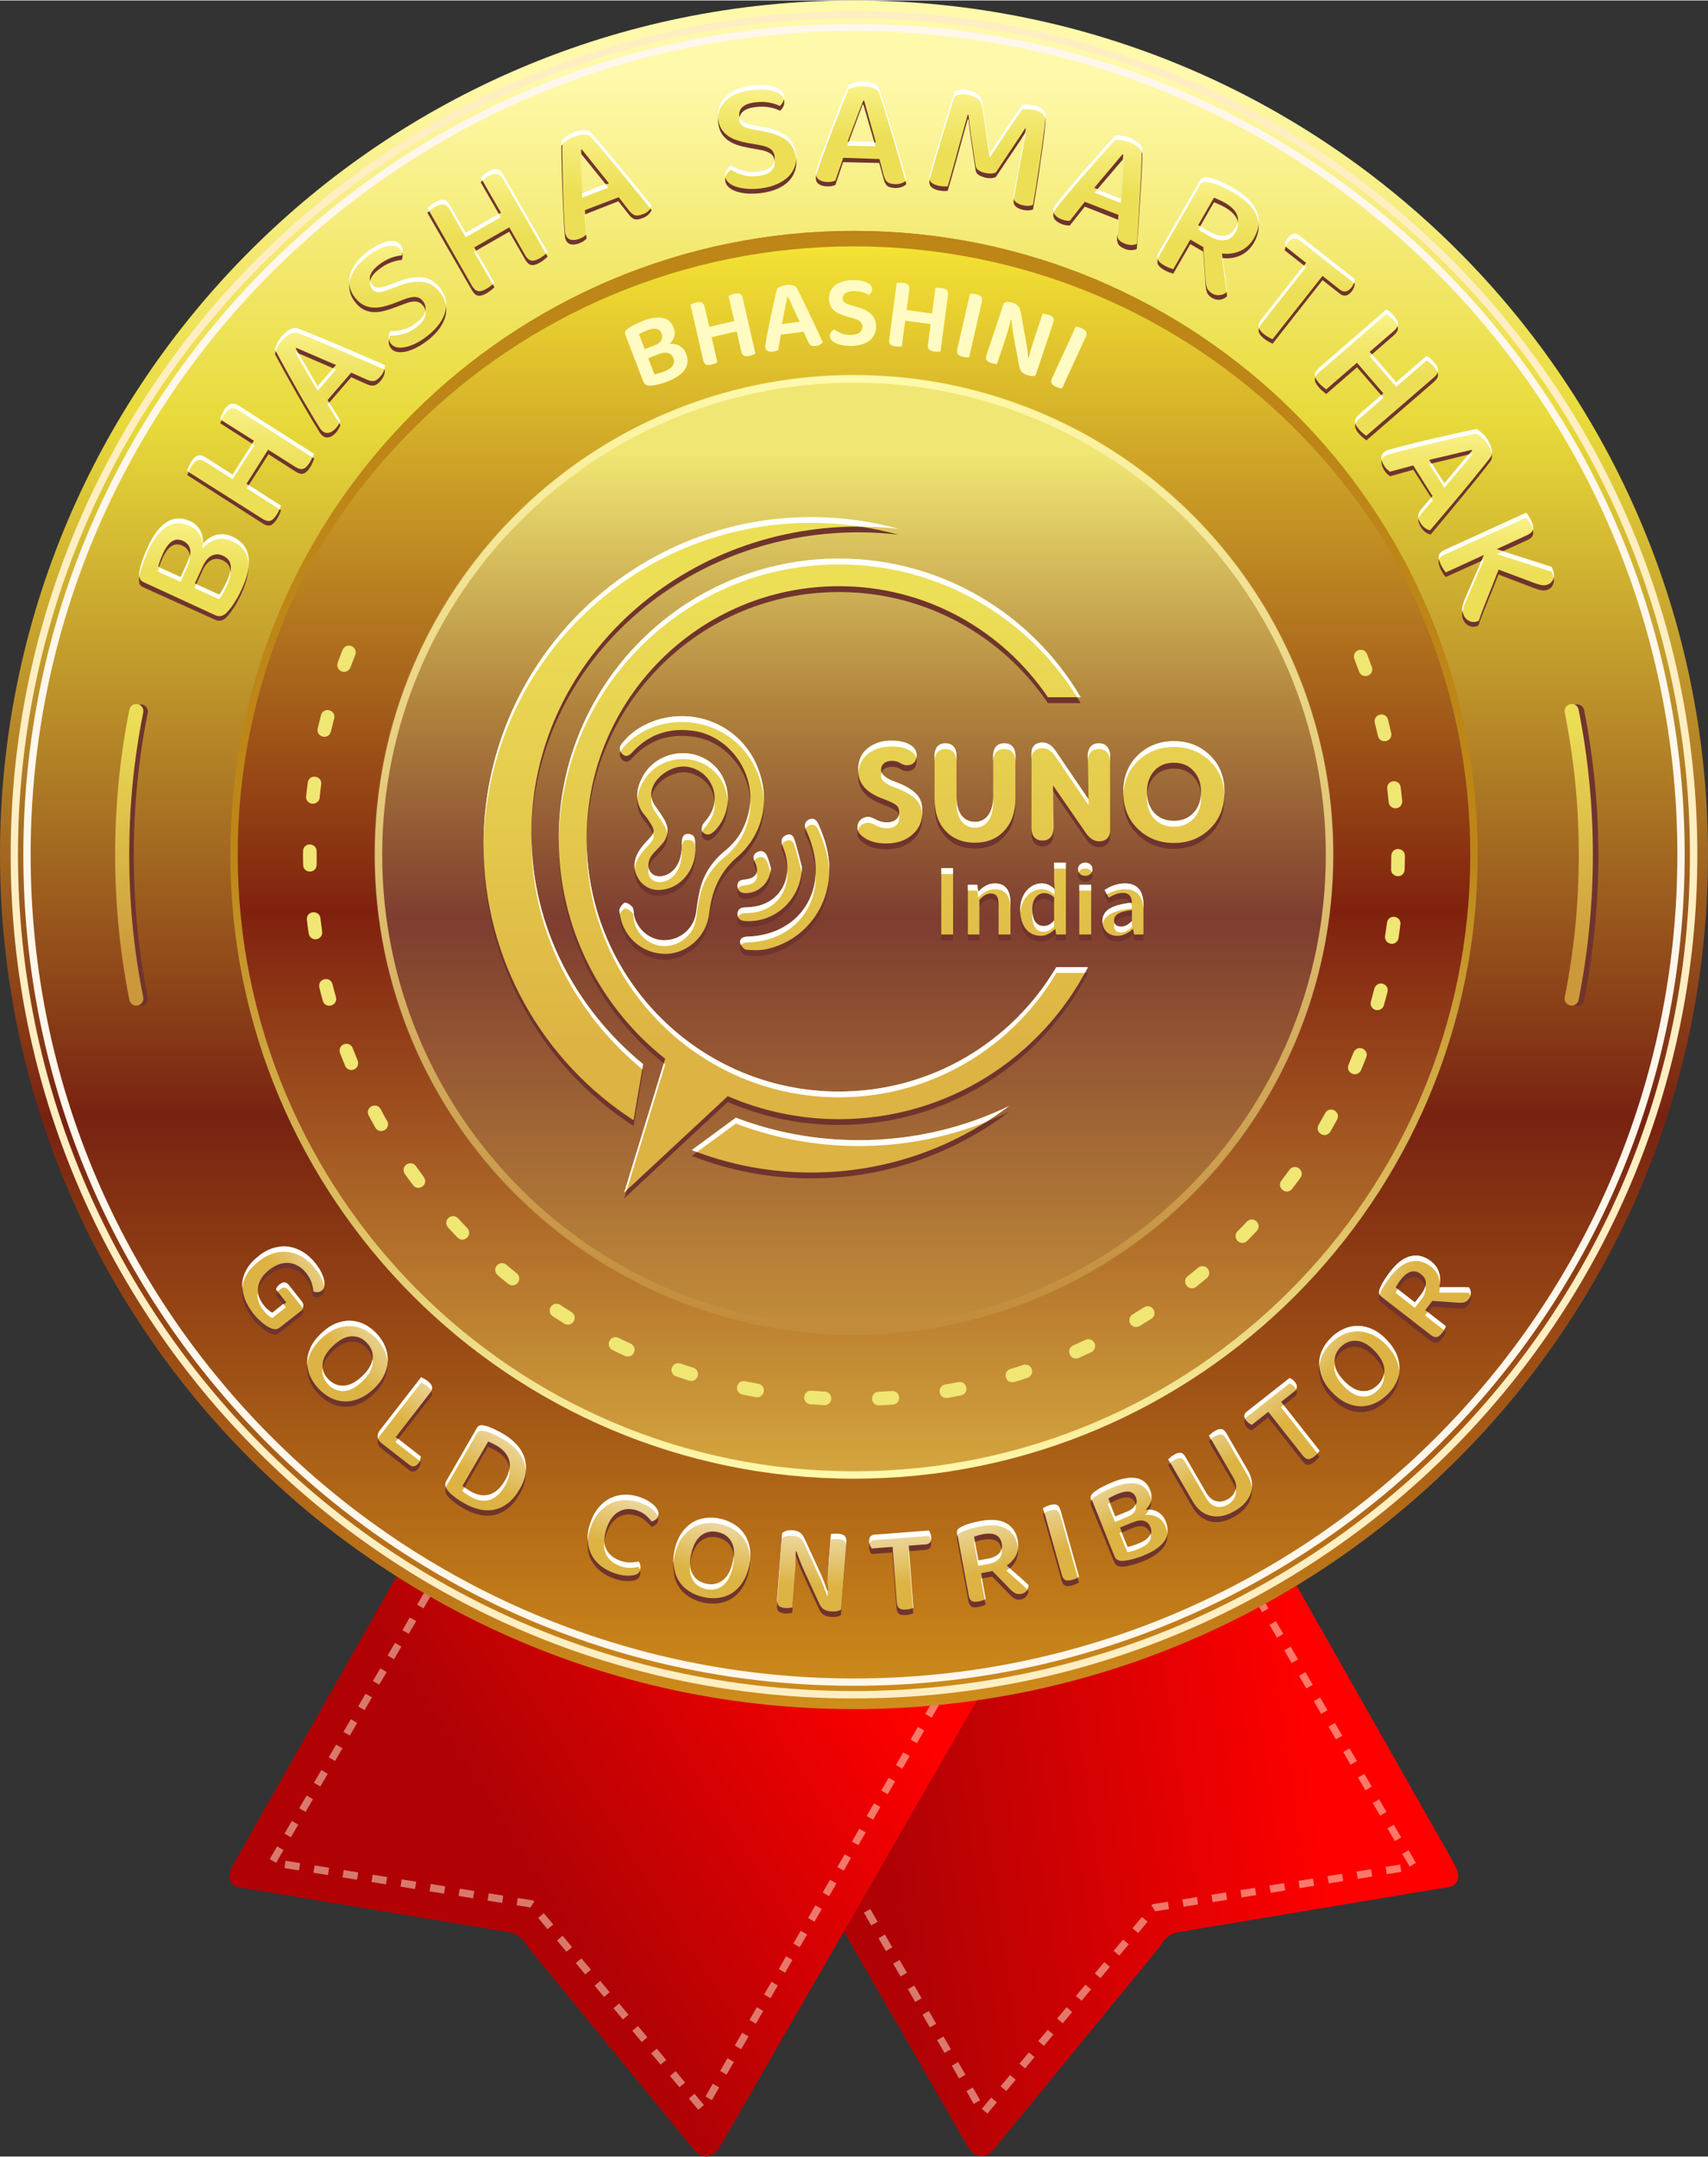<?xml version="1.0" encoding="UTF-8"?>
<!DOCTYPE svg PUBLIC "-//W3C//DTD SVG 1.1//EN" "http://www.w3.org/Graphics/SVG/1.1/DTD/svg11.dtd">
<!-- Creator: CorelDRAW X7 -->
<svg xmlns="http://www.w3.org/2000/svg" xml:space="preserve" width="484px" height="611px" version="1.1" style="shape-rendering:geometricPrecision; text-rendering:geometricPrecision; image-rendering:optimizeQuality; fill-rule:evenodd; clip-rule:evenodd"
viewBox="0 0 19851 25049"
 xmlns:xlink="http://www.w3.org/1999/xlink">
 <rect x="0" y="0" width="19851" height="25049" fill="#333333" stroke="none"/>
 <defs>
  <style type="text/css">
   <![CDATA[
    .fil3 {fill:none}
    .fil5 {fill:#70342D}
    .fil21 {fill:#70342D}
    .fil15 {fill:#BD8617}
    .fil23 {fill:white}
    .fil17 {fill:#70342D;fill-rule:nonzero}
    .fil11 {fill:#F0E673;fill-rule:nonzero}
    .fil6 {fill:#FFEEC2;fill-rule:nonzero}
    .fil7 {fill:#FFF7EB;fill-rule:nonzero}
    .fil16 {fill:#FFFBC2;fill-rule:nonzero}
    .fil19 {fill:white;fill-rule:nonzero}
    .fil1 {fill:#FFF0D4;fill-rule:nonzero;fill-opacity:0.502}
    .fil13 {fill:url(#id0)}
    .fil10 {fill:url(#id1)}
    .fil12 {fill:url(#id2)}
    .fil8 {fill:url(#id3)}
    .fil2 {fill:url(#id4)}
    .fil4 {fill:url(#id5)}
    .fil9 {fill:url(#id6)}
    .fil14 {fill:url(#id7)}
    .fil0 {fill:url(#id8)}
    .fil22 {fill:url(#id9);fill-rule:nonzero}
    .fil18 {fill:url(#id10);fill-rule:nonzero}
    .fil20 {fill:url(#id11);fill-rule:nonzero}
   ]]>
  </style>
  <linearGradient id="id0" gradientUnits="userSpaceOnUse" x1="9925.61" y1="5260.23" x2="9925.61" y2="16070">
   <stop offset="0" style="stop-opacity:1; stop-color:#F0E673"/>
   <stop offset="0.278" style="stop-opacity:1; stop-color:#AF813C"/>
   <stop offset="0.502" style="stop-opacity:1; stop-color:#7E3D30"/>
   <stop offset="1" style="stop-opacity:1; stop-color:#CC983B"/>
  </linearGradient>
  <linearGradient id="id1" gradientUnits="userSpaceOnUse" x1="9925.61" y1="2762.7" x2="9925.8" y2="17759.6">
   <stop offset="0" style="stop-opacity:1; stop-color:#F5E534"/>
   <stop offset="0.522" style="stop-opacity:1; stop-color:#80210E"/>
   <stop offset="1" style="stop-opacity:1; stop-color:#DDB343"/>
  </linearGradient>
  <linearGradient id="id2" gradientUnits="userSpaceOnUse" x1="9930.64" y1="10002.9" x2="9930.64" y2="17146.7">
   <stop offset="0" style="stop-opacity:1; stop-color:#BD8617"/>
   <stop offset="0.569" style="stop-opacity:1; stop-color:#DEBF61"/>
   <stop offset="1" style="stop-opacity:1; stop-color:#FFF9AB"/>
  </linearGradient>
  <linearGradient id="id3" gradientUnits="userSpaceOnUse" x1="1653.67" y1="8311.78" x2="1663.45" y2="11139.5">
   <stop offset="0" style="stop-opacity:1; stop-color:#ECDF56"/>
   <stop offset="1" style="stop-opacity:1; stop-color:#CC983B"/>
  </linearGradient>
  <linearGradient id="id4" gradientUnits="userSpaceOnUse" x1="4987.74" y1="19835.9" x2="9018.96" y2="17266.8">
   <stop offset="0" style="stop-opacity:1; stop-color:#B00205"/>
   <stop offset="1" style="stop-opacity:1; stop-color:red"/>
  </linearGradient>
  <linearGradient id="id5" gradientUnits="userSpaceOnUse" x1="9962.55" y1="879.44" x2="9962.55" y2="19806.7">
   <stop offset="0" style="stop-opacity:1; stop-color:#FFF9AB"/>
   <stop offset="0.212" style="stop-opacity:1; stop-color:#E8DA3A"/>
   <stop offset="0.639" style="stop-opacity:1; stop-color:#782211"/>
   <stop offset="1" style="stop-opacity:1; stop-color:#CF8D1B"/>
  </linearGradient>
  <linearGradient id="id6" gradientUnits="userSpaceOnUse" xlink:href="#id3" x1="18500.8" y1="8311.78" x2="18510.6" y2="11139.5">
  </linearGradient>
  <linearGradient id="id7" gradientUnits="userSpaceOnUse" x1="10509.9" y1="4393.13" x2="10510.1" y2="15589.3">
   <stop offset="0" style="stop-opacity:1; stop-color:#FFF9AB"/>
   <stop offset="1" style="stop-opacity:1; stop-color:#C18A3A"/>
  </linearGradient>
  <linearGradient id="id8" gradientUnits="userSpaceOnUse" x1="15001.3" y1="18186.7" x2="9998.62" y2="18911">
   <stop offset="0" style="stop-opacity:1; stop-color:red"/>
   <stop offset="1" style="stop-opacity:1; stop-color:#B00205"/>
  </linearGradient>
  <linearGradient id="id9" gradientUnits="userSpaceOnUse" x1="9051.45" y1="12218.8" x2="9051.49" y2="6843.21">
   <stop offset="0" style="stop-opacity:1; stop-color:#DDB343"/>
   <stop offset="1" style="stop-opacity:1; stop-color:#ECDF56"/>
  </linearGradient>
  <linearGradient id="id10" gradientUnits="objectBoundingBox" x1="45.285%" y1="54.969%" x2="45.285%" y2="0%">
   <stop offset="0" style="stop-opacity:1; stop-color:#ECDF56"/>
   <stop offset="0.561" style="stop-opacity:1; stop-color:#F3E971"/>
   <stop offset="1" style="stop-opacity:1; stop-color:#FBF38C"/>
  </linearGradient>
  <radialGradient id="id11" gradientUnits="userSpaceOnUse" gradientTransform="matrix(1.32836E-015 1.134 -1.134 1.07658E-015 21900 -469)" cx="9813.43" cy="10659" r="6854.25" fx="9813.43" fy="10659">
   <stop offset="0" style="stop-opacity:1; stop-color:#FEFEFE"/>
   <stop offset="0.922" style="stop-opacity:1; stop-color:#EDD8A0"/>
   <stop offset="1" style="stop-opacity:1; stop-color:#DDB343"/>
  </radialGradient>
 </defs>
 <g id="Layer_x0020_1">
  <g id="_756688168">
   <path class="fil0" d="M9801 19242l-945 194 -261 53 -176 36 -158 32 -75 16 -23 5 76 130 1569 2726 1438 2498c81,126 175,155 288,53l1943 -2370c52,-98 130,-169 267,-181l3010 -502c198,-12 244,-112 139,-299l-1824 -3217 -61 -108 -9 -16 -33 -59 -25 -43 -32 6 -260 53 -140 29 -88 18 -4620 946z"/>
   <path class="fil1" d="M14498 18429l74 -43 -86 -147 -73 42 85 148zm-5915 1079l-74 42 85 149 74 -43 -85 -148zm170 296l-74 43 85 148 74 -43 -85 -148zm170 296l-74 43 85 148 74 -43 -85 -148zm171 297l-74 42 85 148 74 -42 -85 -148zm170 296l-74 42 85 148 74 -42 -85 -148zm170 296l-74 43 85 148 74 -43 -85 -148zm170 296l-74 43 85 148 74 -43 -85 -148zm171 296l-75 43 86 148 74 -42 -85 -149zm170 297l-74 42 85 148 74 -42 -85 -148zm170 296l-74 42 85 148 74 -42 -85 -148zm170 296l-74 43 85 148 74 -43 -85 -148zm170 296l-74 43 86 148 74 -43 -86 -148zm171 296l-74 43 85 148 74 -42 -85 -149zm170 297l-74 42 85 148 74 -42 -85 -148zm170 296l-74 42 85 148 74 -42 -85 -148zm170 296l-74 43 85 148 74 -43 -85 -148zm170 296l-74 43 85 148 75 -43 -86 -148zm105 248l65 55 110 -131 -66 -55 -109 131zm218 -262l66 55 110 -132 -66 -54 -110 131zm219 -262l66 54 109 -131 -65 -55 -110 132zm219 -263l66 55 109 -131 -65 -55 -110 131zm219 -262l66 55 109 -131 -65 -55 -110 131zm219 -262l66 55 109 -132 -65 -54 -110 131zm219 -262l66 54 109 -131 -65 -55 -110 132zm219 -263l66 55 109 -131 -65 -55 -110 131zm219 -262l66 55 109 -131 -65 -55 -110 131zm219 -262l13 11 30 54 163 -26 -13 -85 -179 29 -14 17zm361 -73l14 85 168 -27 -13 -85 -169 27zm338 -54l13 85 169 -27 -14 -85 -168 27zm337 -54l13 85 169 -27 -13 -85 -169 27zm337 -54l14 85 169 -27 -14 -85 -169 27zm338 -54l13 85 169 -27 -14 -85 -168 27zm337 -54l14 84 168 -27 -13 -84 -169 27zm337 -54l14 85 168 -27 -13 -85 -169 27zm338 -54l13 85 169 -27 -14 -85 -168 27zm279 -4l73 -42 -85 -148 -74 43 86 147zm-172 -295l74 -43 -86 -148 -73 43 85 148zm-171 -296l74 -43 -86 -147 -74 42 86 148zm-171 -295l73 -43 -85 -148 -74 43 86 148zm-172 -296l74 -43 -86 -148 -73 43 85 148zm-171 -296l74 -42 -86 -148 -74 43 86 147zm-171 -295l74 -43 -86 -148 -74 43 86 148zm-172 -296l74 -42 -85 -148 -74 43 85 147zm-171 -295l74 -43 -86 -148 -74 43 86 148zm-171 -296l74 -43 -86 -147 -74 42 86 148zm-172 -295l74 -43 -85 -148 -74 43 85 148z"/>
   <path class="fil2" d="M4674 18192c-651,1148 -1302,2296 -1952,3444 -106,187 -59,286 138,299 1004,167 2007,334 3011,501 137,13 215,84 267,182 647,790 1295,1580 1942,2370 113,102 208,72 289,-54 1027,-1784 2055,-3569 3082,-5354 -2259,-463 -4518,-925 -6777,-1388z"/>
   <path class="fil1" d="M5094 18385l-74 -42 85 -148 74 43 -85 147zm5915 1079l74 43 -85 148 -74 -43 85 -148zm-170 296l74 43 -85 148 -75 -43 86 -148zm-171 297l74 42 -85 148 -74 -42 85 -148zm-170 296l74 42 -85 148 -74 -42 85 -148zm-170 296l74 42 -85 149 -74 -43 85 -148zm-170 296l74 43 -85 148 -74 -43 85 -148zm-171 296l74 43 -85 148 -74 -42 85 -149zm-170 297l74 42 -85 148 -74 -42 85 -148zm-170 296l74 42 -85 148 -74 -42 85 -148zm-170 296l74 43 -85 148 -74 -43 85 -148zm-171 296l75 43 -86 148 -74 -43 85 -148zm-170 296l74 43 -85 148 -74 -42 85 -149zm-170 297l74 42 -85 148 -74 -42 85 -148zm-170 296l74 42 -85 149 -74 -43 85 -148zm-170 296l74 43 -86 148 -74 -43 86 -148zm-171 296l74 43 -85 148 -74 -43 85 -148zm-170 296l74 43 -85 148 -74 -43 85 -148zm-104 248l-65 55 -110 -131 66 -55 109 131zm-219 -262l-65 55 -110 -131 66 -55 109 131zm-219 -262l-65 54 -110 -131 66 -54 109 131zm-219 -263l-65 55 -110 -131 66 -55 109 131zm-219 -262l-65 55 -110 -131 66 -55 109 131zm-219 -262l-65 55 -110 -131 66 -55 109 131zm-218 -262l-66 55 -110 -132 66 -54 110 131zm-219 -262l-66 54 -109 -131 65 -55 110 132zm-219 -263l-66 55 -109 -131 65 -55 110 131zm-219 -262l-13 11 -31 54 -162 -26 13 -84 178 28 15 17zm-362 -73l-13 85 -169 -27 14 -85 168 27zm-337 -54l-13 85 -169 -27 13 -85 169 27zm-337 -54l-14 85 -168 -27 13 -85 169 27zm-338 -54l-13 85 -169 -27 14 -85 168 27zm-337 -54l-14 85 -168 -27 13 -85 169 27zm-337 -54l-14 85 -168 -27 13 -85 169 27zm-338 -54l-13 85 -169 -27 14 -85 168 27zm-337 -54l-13 85 -169 -27 13 -85 169 27zm-279 -3l-74 -43 86 -148 74 43 -86 148zm172 -296l-74 -43 85 -148 74 43 -85 148zm171 -296l-74 -42 86 -148 73 43 -85 147zm171 -295l-74 -43 86 -148 74 43 -86 148zm171 -296l-73 -43 85 -147 74 42 -86 148zm172 -295l-74 -43 86 -148 73 43 -85 148zm171 -296l-74 -43 86 -148 74 43 -86 148zm171 -296l-74 -42 86 -148 74 43 -86 147zm172 -295l-74 -43 85 -148 74 43 -85 148zm171 -296l-74 -42 86 -148 74 43 -86 147zm171 -295l-74 -43 86 -148 74 43 -86 148z"/>
  </g>
  <circle class="fil3" cx="9925" cy="9849" r="9849"/>
  <path class="fil4" d="M9925 0c5482,0 9926,4444 9926,9925 0,5482 -4444,9926 -9926,9926 -5481,0 -9925,-4444 -9925,-9926 0,-5481 4444,-9925 9925,-9925zm0 2707c3987,0 7219,3232 7219,7218 0,3987 -3232,7219 -7219,7219 -3986,0 -7218,-3232 -7218,-7219 0,-3986 3232,-7218 7218,-7218z"/>
  <path class="fil5" d="M1717 11585c-54,-272 -95,-547 -122,-823 -27,-276 -40,-554 -40,-831 0,-278 13,-556 40,-832 27,-276 68,-551 122,-823 9,-44 -20,-87 -64,-96 -45,-9 -88,20 -97,64 -55,277 -96,557 -124,839 -28,281 -42,564 -42,848 0,283 14,566 42,847 28,282 69,562 124,839 9,44 52,73 97,64 44,-9 73,-52 64,-96z"/>
  <path class="fil6" d="M9925 124c2707,0 5157,1097 6931,2871 1774,1773 2871,4224 2871,6930 0,2707 -1097,5157 -2871,6931 -1774,1774 -4224,2871 -6931,2871 -2706,0 -5157,-1097 -6930,-2871 -1774,-1774 -2871,-4224 -2871,-6931 0,-2706 1097,-5157 2871,-6930 1773,-1774 4224,-2871 6930,-2871zm6871 2931c-1759,-1758 -4188,-2846 -6871,-2846 -2683,0 -5112,1088 -6870,2846 -1758,1758 -2846,4187 -2846,6870 0,2683 1088,5112 2846,6871 1758,1758 4187,2845 6870,2845 2683,0 5112,-1087 6871,-2845 1758,-1759 2845,-4188 2845,-6871 0,-2683 -1087,-5112 -2845,-6870z"/>
  <path class="fil7" d="M9925 271c2666,0 5080,1080 6827,2827 1747,1748 2828,4161 2828,6827 0,2667 -1081,5080 -2828,6827 -1747,1747 -4160,2828 -6827,2828 -2666,0 -5079,-1081 -6827,-2828 -1747,-1747 -2827,-4161 -2827,-6827 0,-2666 1080,-5079 2827,-6827 1748,-1747 4161,-2827 6827,-2827zm6767 2888c-1732,-1732 -4124,-2803 -6767,-2803 -2642,0 -5034,1071 -6766,2803 -1732,1732 -2803,4124 -2803,6766 0,2643 1071,5035 2803,6767 1732,1732 4124,2803 6766,2803 2643,0 5035,-1071 6767,-2803 1732,-1732 2803,-4124 2803,-6767 0,-2642 -1071,-5034 -2803,-6766z"/>
  <path class="fil5" d="M18250 8276c54,272 95,547 122,823 27,276 40,554 40,832 0,277 -13,555 -40,831 -27,276 -68,551 -122,823 -9,44 20,87 64,96 45,9 88,-20 97,-64 55,-277 96,-557 124,-838 28,-282 42,-565 42,-848 0,-284 -14,-567 -42,-848 -28,-282 -69,-561 -124,-839 -9,-44 -52,-73 -97,-64 -44,9 -73,52 -64,96z"/>
  <path class="fil8" d="M1665 11580c-55,-272 -96,-547 -123,-823 -27,-276 -40,-554 -40,-832 0,-277 13,-555 40,-831 27,-276 68,-551 123,-823 8,-44 -20,-87 -65,-96 -44,-9 -88,20 -96,64 -56,277 -97,557 -125,838 -27,282 -41,565 -41,848 0,284 14,567 41,848 28,282 69,561 125,839 8,44 52,73 96,64 44,-9 73,-52 65,-96z"/>
  <path class="fil9" d="M18186 8271c54,272 95,547 123,823 27,276 40,554 40,831 0,278 -13,556 -40,832 -28,276 -69,551 -123,823 -9,44 20,87 65,96 44,9 87,-20 96,-64 55,-278 97,-557 124,-839 28,-281 42,-564 42,-848 0,-283 -14,-566 -42,-848 -27,-281 -69,-561 -124,-838 -9,-44 -52,-73 -96,-64 -45,9 -74,52 -65,96z"/>
  <circle class="fil10" cx="9925" cy="9925" r="7226"/>
  <path class="fil11" d="M15888 7594c-30,-80 -152,-60 -152,30 0,10 1,18 5,27 19,49 37,98 55,147 35,91 173,51 151,-47l-3 -8c-18,-50 -37,-100 -56,-149zm-11759 9c13,-35 2,-72 -28,-94 -44,-29 -98,-13 -119,35 -20,50 -39,99 -57,149 -31,81 76,149 136,76 5,-6 9,-13 12,-21 18,-48 37,-97 56,-145zm-245 739c23,-83 -94,-140 -145,-59 -3,7 -6,12 -8,20 -13,51 -26,103 -39,155 -21,96 120,140 153,40 13,-52 26,-104 39,-156zm-151 765c13,-95 -128,-128 -155,-28l-1 8c-7,53 -14,105 -19,158 -3,30 9,57 33,73 48,35 119,2 124,-56 5,-52 11,-104 18,-155zm-53 777c0,-83 -114,-111 -152,-32 -4,11 -6,20 -6,32 -1,53 0,106 1,159 4,101 148,104 157,4 2,-54 -1,-109 0,-163zm44 778c-13,-97 -158,-90 -158,12 5,54 14,112 22,166 2,17 12,35 25,47 56,49 141,4 131,-70 -7,-52 -14,-103 -20,-155zm140 766c-26,-98 -172,-65 -153,36 12,52 26,106 41,158 24,88 159,71 155,-27 -1,-6 -2,-10 -3,-16 -14,-50 -27,-100 -40,-151zm235 743c-30,-77 -148,-61 -152,27 0,12 1,20 5,31 19,50 39,99 59,148 16,37 56,57 95,46 45,-13 69,-64 51,-107 -20,-48 -39,-96 -58,-145zm325 709c-46,-84 -175,-28 -144,63 1,4 3,8 5,12 25,47 51,93 77,140 40,73 160,39 147,-53 -2,-10 -5,-17 -10,-26 -25,-37 -53,-95 -75,-136zm410 663c-47,-69 -162,-23 -141,65 3,10 6,17 13,26 30,44 62,87 94,129 58,75 173,5 134,-80 -2,-5 -5,-10 -8,-14 -31,-42 -62,-84 -92,-126zm490 606c-63,-66 -170,6 -128,90 4,7 7,11 12,17 36,39 72,78 109,116 66,67 175,-15 122,-100 -3,-3 -6,-7 -9,-10 -36,-37 -71,-75 -106,-113zm561 540c-51,-46 -136,-3 -129,66 1,21 12,41 28,54 40,35 81,69 123,102 38,30 91,21 116,-20 21,-33 13,-79 -17,-103 -41,-33 -81,-66 -121,-99zm625 465c-34,-21 -76,-15 -102,15 -32,35 -24,92 16,118 45,29 90,57 135,85 73,46 161,-46 101,-119 -5,-6 -11,-11 -18,-15 -44,-28 -88,-55 -132,-84zm678 384c-83,-40 -156,72 -83,133 5,4 9,7 15,9 48,24 96,46 144,68 88,38 155,-81 78,-136 -4,-3 -8,-6 -13,-8 -47,-21 -94,-43 -141,-66zm721 298c-92,-30 -147,95 -64,144 5,2 8,4 13,5 50,17 101,34 152,50 88,28 145,-96 62,-144 -5,-3 -10,-5 -15,-7 -50,-15 -99,-32 -148,-48zm751 206c-81,-19 -135,93 -57,144 9,5 15,8 25,10 52,11 105,21 157,31 92,16 133,-115 42,-152 -5,-2 -9,-3 -14,-4 -51,-9 -102,-19 -153,-29zm772 110c-91,-8 -122,123 -30,154 6,2 11,3 17,3 54,4 107,8 160,11 88,4 117,-119 31,-153 -7,-3 -15,-4 -23,-5 -52,-3 -104,-6 -155,-10zm778 13c-87,3 -104,130 -17,155 9,2 16,3 25,2 53,-2 107,-5 160,-9 95,-8 99,-149 -2,-158 -3,0 -7,0 -10,0 -52,4 -104,7 -156,10zm775 -85c-91,16 -85,152 13,157 5,0 10,-1 15,-2 52,-9 104,-18 157,-29 99,-23 73,-169 -29,-155 -52,10 -104,20 -156,29zm758 -181c-94,30 -60,171 39,153 52,-13 109,-33 160,-50 80,-26 69,-150 -24,-154 -10,0 -17,1 -26,4 -49,17 -99,33 -149,47zm730 -273c-79,34 -52,160 42,151 8,-1 15,-3 23,-6 48,-22 97,-45 145,-67 18,-9 31,-23 39,-42 27,-67 -42,-132 -107,-101 -47,22 -94,44 -142,65zm691 -361c-80,51 -23,172 67,142 5,-2 9,-4 15,-7 45,-27 90,-56 135,-84 71,-45 31,-157 -54,-145 -12,2 -21,5 -31,12 -44,28 -88,55 -132,82zm640 -444c-68,53 -11,166 77,136 8,-4 14,-7 21,-12 42,-34 83,-67 124,-101 24,-21 34,-51 25,-82 -15,-55 -82,-76 -126,-39 -40,33 -81,66 -121,98zm579 -521c-63,63 15,171 98,123 6,-3 10,-7 15,-12 38,-38 74,-77 111,-116 64,-72 -28,-173 -106,-116 -3,3 -6,5 -10,9 -35,38 -71,75 -108,112zm510 -589c-52,66 28,162 106,114 8,-5 14,-11 20,-19 32,-42 64,-85 95,-128 55,-80 -49,-168 -119,-103 -3,3 -7,7 -9,11 -31,42 -62,84 -93,125zm432 -648c-48,88 74,166 134,84 28,-46 55,-97 81,-145 45,-81 -66,-161 -130,-88 -3,4 -6,8 -8,13 -25,45 -51,90 -77,136zm348 -697c-35,81 75,152 135,79 5,-6 8,-11 11,-18 21,-49 40,-99 60,-148 33,-87 -83,-150 -138,-74 -3,5 -6,10 -9,16 -20,46 -39,98 -59,145zm260 -735c-10,34 4,69 34,88 44,27 104,5 117,-45 15,-52 28,-103 42,-155 21,-77 -79,-136 -137,-69 -8,10 -12,18 -16,30 -13,50 -26,101 -40,151zm165 -762c-11,85 98,125 144,55 6,-10 11,-20 12,-31 8,-53 16,-106 22,-159 12,-87 -112,-126 -151,-40 -2,7 -4,13 -5,21 -7,51 -14,103 -22,154zm70 -776c-4,83 113,114 150,36 5,-11 7,-20 7,-32 2,-53 3,-106 3,-160 0,-81 -110,-111 -150,-35 -5,12 -8,22 -8,35 0,52 -1,104 -2,156zm-28 -779c7,89 139,99 156,5 1,-7 2,-13 1,-20 -5,-53 -11,-106 -18,-159 -12,-95 -152,-92 -157,8 0,4 0,8 1,11 6,52 12,104 17,155zm-125 -769c22,93 165,76 156,-27l-2 -8c-12,-52 -24,-104 -37,-156 -27,-98 -172,-65 -154,36 12,52 25,103 37,155z"/>
  <path class="fil12" d="M9925 2677c2002,0 3814,812 5126,2123 1311,1312 2123,3124 2123,5125 0,2002 -812,3814 -2123,5126 -1312,1311 -3124,2123 -5126,2123 -2001,0 -3813,-812 -5125,-2123 -1311,-1312 -2123,-3124 -2123,-5126 0,-2001 812,-3813 2123,-5125 1312,-1311 3124,-2123 5125,-2123zm0 86c3956,0 7163,3207 7163,7162 0,3956 -3207,7163 -7163,7163 -3955,0 -7162,-3207 -7162,-7163 0,-3955 3207,-7162 7162,-7162z"/>
  <circle class="fil13" cx="9925" cy="9925" r="5576"/>
  <path class="fil14" d="M9925 4356c1538,0 2931,623 3939,1631 1007,1008 1631,2401 1631,3938 0,1538 -624,2931 -1631,3938 -1008,1008 -2401,1632 -3939,1632 -1537,0 -2930,-624 -3938,-1632 -1007,-1007 -1631,-2400 -1631,-3938 0,-1537 624,-2930 1631,-3938 1008,-1007 2401,-1631 3938,-1631zm0 85c3029,0 5484,2456 5484,5484 0,3029 -2455,5484 -5484,5484 -3028,0 -5483,-2455 -5483,-5484 0,-3028 2455,-5484 5483,-5484z"/>
  <path class="fil15" d="M9925 2677c4001,0 7244,3235 7244,7226 0,30 -1,60 -1,90 -49,-3950 -3272,-7136 -7243,-7136 -3970,0 -7194,3186 -7242,7136 0,-30 -1,-60 -1,-90 0,-3991 3243,-7226 7243,-7226z"/>
  <path class="fil3" d="M9925 3882c3338,0 6044,2706 6044,6043 0,3338 -2706,6044 -6044,6044 -3337,0 -6043,-2706 -6043,-6044 0,-3337 2706,-6043 6043,-6043z"/>
  <path class="fil16" d="M7830 3803c13,33 16,66 8,97 -8,31 -27,61 -56,89 49,-2 89,7 122,27 32,20 56,49 70,87 28,71 22,133 -16,187 -38,54 -106,100 -203,138 -14,5 -29,10 -46,16 -16,5 -33,10 -50,15 -17,4 -34,8 -52,11 -17,3 -34,5 -50,6 -40,1 -67,-14 -79,-45l-210 -546c-5,-14 -6,-26 -1,-36 4,-11 12,-21 24,-30 22,-18 49,-35 81,-51 33,-17 67,-32 103,-46 90,-35 166,-46 227,-34 61,12 104,50 128,115zm-5 351c-11,-29 -31,-49 -59,-57 -27,-9 -62,-6 -102,9l-130 51 72 186c15,-2 33,-6 54,-12 20,-6 39,-13 59,-20 45,-18 78,-39 97,-65 20,-26 23,-57 9,-92zm-332 -103l113 -44c40,-15 67,-35 80,-59 13,-24 15,-50 3,-79 -22,-59 -79,-71 -170,-36 -18,7 -35,15 -52,23 -16,8 -29,15 -40,22l66 173z"/>
  <path id="1" class="fil16" d="M8338 4205c-7,3 -16,7 -29,13 -12,5 -25,9 -40,13 -30,6 -52,6 -66,-2 -15,-8 -25,-25 -31,-51l-147 -644c6,-3 15,-7 28,-13 13,-5 26,-9 39,-12 29,-7 50,-6 66,1 15,7 26,24 32,51l53 230 291 -67 -67 -291c6,-3 16,-7 29,-13 13,-5 26,-10 39,-13 28,-6 50,-6 65,2 16,7 27,25 33,52l147 643c-6,3 -16,7 -28,12 -12,6 -26,10 -41,13 -29,7 -51,6 -66,-2 -14,-8 -24,-25 -30,-50l-53 -232 -291 67 67 293z"/>
  <path id="2" class="fil16" d="M9340 3849l-265 34c-5,31 -10,62 -16,95 -6,33 -10,61 -14,82 -7,4 -16,8 -24,12 -9,3 -20,6 -34,8 -27,3 -48,0 -65,-8 -16,-9 -25,-23 -28,-43 -1,-9 -1,-19 0,-28 2,-10 4,-21 6,-33 4,-23 9,-51 15,-83 7,-33 14,-69 21,-107 8,-38 16,-78 25,-119 9,-41 18,-81 26,-119 8,-38 16,-74 24,-108 8,-34 15,-63 21,-87 9,-6 24,-14 43,-22 20,-8 40,-14 60,-17 28,-3 54,-2 78,3 24,5 40,17 49,34 21,41 45,89 72,143 26,54 53,110 80,167 27,58 54,114 80,169 25,56 49,105 69,149 -7,10 -17,19 -30,26 -13,8 -29,13 -48,16 -28,4 -48,1 -61,-7 -12,-9 -23,-23 -33,-44l-51 -113zm-188 -407c-5,20 -10,44 -15,69 -5,26 -10,52 -16,80 -5,28 -11,56 -17,84 -6,29 -11,57 -17,84l207 -27 -136 -291 -6 1z"/>
  <path id="3" class="fil16" d="M9892 3886c46,-2 80,-12 101,-30 21,-19 31,-42 30,-69 -1,-24 -10,-44 -27,-58 -17,-14 -43,-26 -77,-35l-77 -22c-31,-9 -59,-19 -84,-30 -25,-11 -46,-25 -64,-40 -18,-16 -32,-35 -42,-56 -11,-22 -16,-48 -17,-78 -2,-65 21,-117 68,-156 48,-39 114,-60 198,-63 33,-1 64,1 93,5 28,5 53,11 74,20 21,9 37,19 49,32 12,14 18,29 19,45 0,16 -3,30 -10,42 -8,12 -17,21 -28,29 -19,-13 -45,-24 -76,-33 -32,-9 -67,-13 -104,-12 -42,1 -73,9 -94,25 -21,15 -31,36 -30,61 0,21 8,36 23,47 15,11 39,21 71,30l69 20c70,18 124,45 163,80 40,35 60,83 62,144 1,33 -5,63 -17,90 -12,27 -29,51 -53,72 -24,20 -53,36 -89,48 -36,11 -77,18 -123,19 -37,1 -71,-1 -102,-6 -31,-6 -57,-14 -80,-24 -23,-10 -40,-22 -53,-36 -13,-15 -19,-31 -20,-48 0,-19 4,-34 15,-48 10,-13 22,-23 37,-30 20,17 47,32 80,46 33,14 71,20 115,19z"/>
  <path id="4" class="fil16" d="M10481 4019c-8,0 -18,1 -31,2 -14,0 -28,0 -43,-2 -30,-4 -50,-13 -61,-25 -11,-13 -14,-33 -11,-58l87 -655c7,-1 17,-2 31,-2 15,-1 28,0 42,2 28,4 48,11 60,24 12,11 17,31 13,59l-31 233 296 40 39 -296c7,-1 17,-2 31,-2 14,-1 28,0 42,2 28,4 48,12 60,24 12,13 16,33 13,60l-87 654c-8,0 -18,1 -31,2 -14,0 -28,0 -43,-2 -30,-4 -50,-13 -61,-25 -11,-13 -14,-32 -11,-58l31 -236 -295 -40 -40 299z"/>
  <path id="5" class="fil16" d="M11191 4140c-30,-7 -50,-17 -59,-31 -10,-14 -12,-33 -6,-59l148 -644c7,0 18,0 32,1 13,1 27,3 40,6 28,6 47,16 58,29 11,13 13,33 7,61l-148 644c-8,0 -18,-1 -31,-1 -14,-1 -27,-3 -41,-6z"/>
  <path id="6" class="fil16" d="M11519 4212c-28,-10 -46,-21 -54,-35 -8,-14 -8,-33 0,-57l202 -604c12,-8 27,-12 45,-13 19,0 38,2 57,9 24,8 43,19 59,34 16,14 27,36 33,66l64 348c6,32 12,65 16,99 4,34 7,65 10,92l5 1c11,-46 23,-90 36,-133 13,-42 26,-83 40,-124l86 -257c6,0 16,1 29,4 13,2 26,5 39,10 28,9 46,21 55,35 8,14 8,33 0,57l-205 612c-11,6 -25,8 -42,8 -17,-1 -36,-5 -57,-12 -23,-8 -42,-19 -58,-33 -16,-14 -27,-36 -33,-66l-65 -348c-6,-31 -11,-64 -15,-99 -4,-34 -7,-65 -10,-93l-7 -1c-10,43 -22,86 -36,130 -13,44 -26,86 -40,126l-86 257c-6,-1 -16,-2 -29,-4 -13,-2 -26,-5 -39,-9z"/>
  <path id="7" class="fil16" d="M12272 4489c-27,-13 -44,-27 -51,-43 -7,-15 -5,-35 6,-58l277 -601c7,2 17,5 31,8 13,4 26,8 38,14 26,12 43,25 51,41 8,15 6,35 -6,60l-276 600c-7,-1 -18,-4 -31,-7 -12,-4 -25,-8 -39,-14z"/>
  <path class="fil17" d="M2203 6104c51,23 90,57 115,100 26,44 38,98 36,162 52,-56 107,-91 165,-105 59,-13 117,-7 177,20 108,49 171,125 188,228 17,102 -9,228 -76,378 -10,21 -21,44 -33,68 -12,24 -26,48 -40,72 -14,24 -30,47 -46,70 -16,23 -33,43 -50,62 -43,46 -89,59 -138,36l-837 -378c-22,-10 -36,-23 -42,-40 -6,-16 -8,-36 -6,-60 5,-44 17,-94 35,-147 18,-54 40,-109 65,-165 62,-138 134,-234 216,-288 81,-54 172,-58 271,-13zm382 399c-46,-20 -89,-20 -130,0 -41,21 -75,62 -103,124l-91 200 286 129c16,-19 32,-43 47,-72 16,-29 31,-59 45,-88 31,-70 43,-130 37,-181 -7,-50 -37,-87 -91,-112zm-486 251l78 -173c28,-62 36,-114 25,-155 -12,-42 -40,-73 -84,-93 -91,-40 -167,9 -230,148 -13,29 -24,56 -33,83 -10,27 -17,50 -22,70l266 120zm1167 -831c-4,11 -10,26 -18,46 -8,19 -18,39 -31,59 -26,40 -51,63 -76,70 -26,7 -56,-1 -90,-23l-875 -561c3,-9 9,-24 18,-45 8,-20 19,-40 30,-58 24,-38 49,-61 74,-70 26,-9 57,-2 93,22l312 199 254 -395 -396 -254c3,-9 9,-25 18,-45 9,-21 19,-40 30,-58 25,-38 50,-61 75,-70 26,-9 57,-1 94,23l874 559c-4,11 -10,26 -18,46 -8,19 -19,39 -32,59 -25,40 -51,63 -76,70 -25,7 -55,-1 -90,-23l-315 -202 -253 396 398 255zm816 -1546l-275 318c26,40 53,83 80,128 28,44 51,81 69,110 -5,13 -10,26 -17,39 -6,14 -17,28 -30,44 -28,33 -56,52 -85,59 -28,7 -54,0 -78,-20 -11,-10 -21,-22 -29,-34 -8,-13 -17,-28 -27,-45 -20,-31 -43,-68 -70,-114 -26,-45 -55,-94 -86,-146 -31,-53 -63,-109 -95,-166 -32,-58 -63,-113 -94,-167 -30,-54 -59,-105 -84,-153 -26,-48 -48,-89 -66,-123 4,-18 13,-42 27,-72 15,-30 32,-57 54,-82 28,-33 60,-59 93,-77 34,-19 65,-23 93,-12 69,26 147,57 234,93 88,36 177,74 269,113 92,39 182,78 270,116 88,38 167,72 237,103 2,18 -1,39 -8,61 -7,23 -21,46 -40,69 -29,33 -55,51 -79,55 -24,3 -52,-2 -84,-17l-179 -80zm-646 -282c17,29 35,61 56,97 21,35 42,72 64,110 23,39 45,78 68,117 23,40 45,79 68,116l214 -247 -464 -200 -6 7zm1408 -302c57,-45 90,-89 99,-132 9,-43 1,-81 -25,-114 -24,-31 -54,-47 -89,-49 -35,-2 -79,7 -131,28l-118 44c-47,18 -91,31 -133,41 -42,9 -82,12 -120,9 -37,-4 -72,-14 -106,-32 -33,-18 -64,-45 -93,-83 -63,-79 -83,-166 -59,-260 23,-94 87,-182 191,-264 42,-33 82,-60 122,-81 40,-21 78,-36 112,-45 35,-8 66,-10 93,-4 27,5 49,18 66,39 15,20 24,40 26,62 1,22 -1,42 -8,62 -37,2 -79,12 -128,30 -49,18 -96,46 -142,82 -52,40 -83,80 -96,119 -12,39 -6,74 19,106 20,25 45,38 74,38 29,-1 68,-10 118,-28l105 -40c106,-42 200,-59 282,-52 82,7 153,49 212,125 32,40 53,83 64,129 10,46 10,93 -1,140 -11,48 -34,96 -68,145 -35,48 -80,95 -138,140 -45,35 -90,64 -134,86 -44,22 -85,37 -123,46 -38,8 -72,9 -101,3 -30,-6 -53,-20 -70,-42 -18,-23 -27,-47 -26,-74 0,-27 6,-51 18,-73 42,2 90,-3 144,-17 55,-13 110,-41 164,-84zm903 -461c-9,8 -21,18 -37,32 -16,13 -35,26 -55,38 -42,24 -75,33 -101,27 -25,-5 -48,-26 -69,-62l-518 -900c8,-8 20,-18 37,-32 17,-15 35,-27 53,-38 39,-22 72,-32 99,-28 26,3 51,24 73,62l184 321 407 -234 -234 -407c7,-7 20,-18 37,-32 17,-15 35,-27 53,-38 39,-22 72,-31 99,-27 27,4 52,25 73,63l517 899c-8,8 -20,18 -36,32 -16,13 -35,26 -55,38 -42,24 -75,33 -101,27 -25,-5 -48,-26 -69,-62l-186 -324 -408 234 237 411zm1440 -999l-392 154c4,49 8,99 12,151 4,53 7,96 10,130 -10,9 -21,18 -33,27 -12,9 -28,17 -48,25 -39,15 -73,20 -102,13 -28,-7 -48,-25 -59,-55 -6,-14 -9,-28 -10,-43 -2,-15 -3,-32 -4,-52 -3,-37 -6,-81 -9,-133 -2,-52 -5,-109 -8,-170 -4,-62 -6,-125 -8,-191 -2,-66 -4,-130 -6,-192 -2,-62 -3,-120 -4,-174 0,-54 -1,-101 -1,-140 12,-14 31,-31 57,-51 27,-20 55,-35 85,-47 41,-16 81,-25 120,-26 38,-1 67,10 87,33 49,55 104,118 164,191 61,72 123,147 187,224 63,77 125,153 186,228 60,74 114,141 162,200 -7,18 -19,35 -36,52 -17,16 -39,30 -67,41 -41,16 -73,21 -95,13 -23,-8 -45,-26 -67,-54l-121 -154zm-443 -548c1,33 3,70 5,111 2,41 4,83 6,128 2,44 4,89 6,135 1,46 4,90 6,134l304 -120 -318 -392 -9 4zm2070 254c72,-9 123,-30 153,-62 30,-33 42,-70 37,-112 -5,-38 -22,-68 -51,-87 -29,-20 -71,-34 -127,-44l-124 -22c-49,-9 -94,-20 -135,-34 -41,-14 -76,-31 -107,-54 -31,-22 -55,-49 -75,-81 -19,-32 -32,-72 -38,-119 -12,-101 15,-186 84,-254 68,-69 168,-111 300,-128 52,-7 101,-9 146,-6 45,2 84,8 119,19 34,10 61,24 82,43 21,19 33,41 36,67 3,25 0,47 -10,67 -9,20 -22,36 -38,49 -32,-17 -74,-30 -125,-40 -51,-9 -106,-10 -164,-2 -65,8 -113,25 -143,53 -31,27 -44,61 -39,100 4,33 19,56 44,70 25,15 64,27 116,37l110 20c112,19 202,52 269,100 66,49 106,121 118,216 6,51 3,99 -12,144 -15,45 -39,85 -73,120 -34,35 -78,65 -132,89 -55,24 -118,40 -190,50 -57,7 -110,8 -160,5 -49,-4 -92,-12 -129,-25 -37,-12 -66,-29 -88,-49 -22,-21 -35,-45 -39,-72 -3,-28 2,-54 16,-77 14,-22 32,-40 53,-53 34,24 79,44 133,60 53,17 115,20 183,12zm1405 -151l-420 -10c-15,46 -31,93 -48,143 -17,50 -31,91 -42,123 -13,5 -26,9 -41,12 -14,4 -32,5 -53,4 -43,-1 -76,-10 -99,-27 -24,-18 -35,-42 -34,-74 0,-15 3,-29 8,-44 4,-14 10,-30 17,-49 11,-35 25,-77 43,-126 19,-49 38,-102 59,-160 21,-58 43,-117 67,-179 25,-61 48,-121 70,-178 22,-58 43,-112 64,-162 21,-50 38,-94 53,-129 17,-9 41,-17 73,-25 32,-8 65,-11 97,-11 44,1 84,9 120,23 36,14 59,36 68,65 23,69 49,149 76,240 28,90 56,183 85,279 28,96 55,190 82,282 26,92 50,175 70,248 -12,14 -30,25 -52,33 -22,9 -48,13 -78,13 -44,-2 -75,-10 -93,-26 -18,-16 -31,-41 -40,-76l-52 -189zm-193 -678c-12,31 -25,66 -39,105 -14,38 -29,78 -45,120 -15,41 -31,84 -47,126 -16,43 -32,85 -47,126l327 8 -140 -484 -9 -1zm1548 841c-14,7 -32,12 -53,13 -21,2 -44,0 -70,-6 -31,-8 -57,-18 -77,-31 -19,-12 -31,-30 -35,-53 -21,-136 -38,-252 -52,-348 -14,-96 -24,-177 -31,-244l-9 -2c-22,81 -43,155 -62,223 -19,67 -37,134 -54,198 -18,65 -36,131 -55,197 -18,67 -39,138 -62,215 -13,1 -29,1 -48,1 -19,-1 -39,-4 -60,-8 -82,-19 -116,-59 -101,-120 4,-20 12,-50 23,-90 11,-41 25,-88 41,-141 15,-54 32,-113 52,-176 19,-64 38,-128 58,-193 19,-65 39,-129 58,-192 20,-63 38,-121 54,-176 13,-10 34,-18 63,-25 29,-6 65,-5 106,5 47,10 82,27 108,48 25,22 40,53 47,91 7,42 14,87 22,137 7,49 14,99 21,151 8,52 15,103 22,153 7,50 14,96 21,140l7 2c68,-105 135,-207 201,-305 65,-98 122,-180 170,-248 16,-4 36,-5 60,-5 25,1 49,4 74,9 45,11 79,26 103,45 24,20 36,44 35,72 0,25 -3,63 -9,115 -5,52 -12,111 -21,177 -9,66 -19,136 -30,211 -10,75 -21,146 -32,215 -11,69 -21,132 -30,189 -9,57 -17,102 -23,134 -18,6 -37,9 -56,10 -18,1 -41,-2 -66,-8 -32,-7 -58,-20 -79,-38 -21,-18 -29,-46 -23,-82 13,-78 26,-154 40,-229 13,-74 26,-145 39,-211 13,-67 24,-128 35,-184 10,-56 19,-105 27,-145l-9 -2c-33,53 -76,119 -131,200 -55,80 -124,184 -209,311zm1426 499l-392 -155c-29,38 -61,78 -94,119 -33,40 -60,74 -81,101 -13,0 -28,-1 -42,-3 -15,-2 -33,-6 -52,-14 -40,-16 -68,-36 -84,-60 -16,-25 -18,-52 -6,-81 5,-14 13,-27 22,-38 9,-12 20,-26 33,-41 22,-29 50,-63 84,-103 34,-40 71,-83 110,-130 40,-47 81,-96 125,-145 44,-49 86,-97 126,-144 41,-47 80,-90 116,-130 37,-40 68,-75 94,-103 19,-2 45,-2 77,2 33,3 65,11 95,23 41,16 76,37 105,63 29,25 43,53 41,84 -1,73 -5,157 -10,251 -5,94 -10,191 -17,291 -6,100 -13,198 -19,293 -7,96 -13,182 -19,258 -17,8 -37,12 -61,13 -24,1 -50,-4 -78,-15 -40,-17 -66,-35 -77,-56 -12,-22 -16,-50 -13,-85l17 -195zm51 -703c-22,25 -46,53 -73,84 -26,31 -54,64 -83,98 -28,33 -58,68 -88,102 -29,35 -58,69 -86,102l304 120 35 -503 -9 -3zm585 1328c-11,-4 -27,-9 -46,-16 -20,-7 -40,-16 -61,-28 -41,-24 -66,-48 -74,-73 -8,-25 -2,-55 19,-91l470 -818c12,-21 26,-33 44,-38 17,-4 37,-4 60,0 42,8 88,24 138,46 50,22 100,48 150,76 143,83 233,174 271,275 38,100 26,202 -33,307 -40,68 -92,117 -157,147 -65,30 -136,40 -215,31 12,90 24,175 36,256 12,81 20,144 23,188 -25,23 -53,36 -83,40 -31,3 -60,-3 -86,-18 -33,-19 -55,-42 -64,-67 -9,-26 -15,-57 -17,-93l-26 -381 -151 -87 -198 344zm423 -435c62,36 120,51 173,45 53,-6 95,-36 127,-92 63,-109 22,-206 -125,-291 -22,-12 -43,-23 -65,-32 -21,-10 -41,-18 -60,-26l-183 319 133 77zm1688 551c-2,12 -5,26 -11,43 -6,16 -15,33 -28,48 -21,27 -43,42 -66,46 -23,5 -45,-2 -67,-19l-204 -160 -580 739c-10,-5 -24,-12 -43,-22 -19,-10 -38,-22 -55,-36 -38,-30 -59,-57 -64,-84 -5,-26 6,-55 31,-88l519 -660 -248 -195c2,-13 6,-27 11,-44 6,-16 15,-32 27,-48 22,-27 44,-43 67,-46 23,-4 45,3 67,20l644 506zm-333 1281c-9,-7 -22,-17 -38,-30 -17,-14 -33,-29 -48,-47 -32,-36 -47,-67 -46,-93 0,-26 16,-53 47,-80l786 -680c8,5 21,15 38,30 17,14 33,29 47,45 29,34 45,64 47,91 1,27 -15,55 -48,83l-279 243 307 355 355 -308c9,6 21,16 39,30 17,14 32,29 46,46 30,34 45,64 46,91 2,28 -14,55 -48,84l-784 679c-9,-7 -22,-17 -38,-30 -16,-13 -32,-29 -48,-46 -31,-36 -46,-67 -46,-94 1,-26 17,-52 48,-80l282 -244 -307 -355 -358 310zm1239 1235l-227 -355c-46,14 -95,27 -145,41 -51,14 -93,25 -126,35 -11,-8 -22,-17 -33,-27 -10,-10 -22,-24 -33,-42 -23,-36 -34,-69 -33,-98 2,-29 16,-52 42,-69 13,-8 26,-14 41,-18 14,-4 31,-9 50,-14 35,-10 78,-22 129,-34 51,-13 106,-26 165,-41 60,-16 122,-30 186,-45 65,-14 127,-29 187,-43 60,-14 117,-26 170,-37 53,-11 99,-21 137,-29 16,9 36,25 61,47 25,22 46,47 63,74 24,37 40,75 49,112 8,38 3,69 -16,93 -44,58 -96,124 -155,198 -59,73 -121,149 -185,226 -63,77 -126,153 -187,226 -61,74 -117,140 -166,198 -18,-3 -37,-12 -57,-25 -20,-13 -38,-33 -54,-58 -23,-37 -34,-67 -30,-91 3,-24 16,-49 40,-76l127 -148zm453 -541c-32,8 -69,16 -108,26 -40,10 -82,20 -125,31 -43,10 -87,21 -131,32 -45,10 -88,21 -130,32l176 275 323 -388 -5 -8zm140 1233l-444 200c-8,-8 -17,-22 -29,-39 -11,-18 -22,-37 -32,-59 -19,-43 -25,-77 -18,-102 8,-25 31,-46 69,-63l947 -428c7,8 16,21 29,40 12,18 23,37 31,56 19,41 25,75 19,101 -6,26 -29,48 -69,66l-353 160 638 206c25,55 32,100 21,134 -10,34 -30,58 -60,72 -24,10 -48,14 -72,11 -25,-4 -54,-12 -89,-25l-418 -160c-51,131 -98,246 -139,346 -42,99 -73,183 -96,249 -38,16 -73,17 -104,3 -32,-14 -55,-37 -70,-70 -15,-33 -19,-65 -12,-96 8,-31 18,-62 31,-94l220 -508z"/>
  <path class="fil18" d="M2212 6049c51,23 89,58 115,101 25,44 37,98 35,162 52,-56 107,-90 165,-103 59,-14 117,-6 176,21 108,49 170,126 187,228 16,103 -10,229 -79,377 -10,22 -21,45 -33,69 -13,24 -26,47 -41,71 -14,24 -29,47 -46,70 -17,22 -34,43 -50,61 -44,47 -90,58 -139,36l-833 -384c-22,-10 -36,-23 -42,-40 -6,-17 -8,-37 -5,-60 5,-45 17,-94 35,-147 19,-54 41,-108 67,-164 63,-138 135,-233 217,-286 82,-54 172,-58 271,-12zm379 402c-45,-21 -88,-21 -130,-1 -41,20 -75,61 -104,123l-92 199 285 131c16,-18 32,-43 48,-72 16,-29 31,-58 45,-88 32,-69 44,-129 38,-179 -6,-51 -36,-89 -90,-113zm-487 247l79 -173c28,-61 37,-112 25,-154 -11,-42 -38,-73 -83,-93 -90,-41 -166,7 -230,146 -13,28 -25,56 -34,82 -9,27 -17,50 -22,70l265 122z"/>
  <path id="1" class="fil18" d="M3265 5869c-4,11 -10,26 -18,46 -8,19 -19,39 -31,59 -26,40 -51,64 -76,71 -25,7 -55,-1 -90,-23l-878 -556c4,-9 10,-25 18,-45 9,-21 19,-40 30,-58 24,-38 49,-62 74,-71 25,-9 56,-2 93,21l313 198 251 -396 -397 -251c4,-10 10,-25 18,-46 9,-21 19,-40 30,-58 24,-38 49,-61 75,-70 25,-9 57,-2 94,21l875 555c-4,11 -9,27 -17,46 -8,19 -19,39 -31,59 -26,40 -51,64 -76,71 -25,7 -56,-1 -90,-23l-316 -200 -251 397 400 253z"/>
  <path id="2" class="fil18" d="M4082 4324l-275 318c26,40 53,83 80,128 28,45 51,81 69,110 -5,13 -10,26 -17,39 -6,13 -17,28 -30,44 -28,33 -56,52 -85,59 -28,7 -54,0 -78,-21 -11,-9 -21,-21 -29,-33 -8,-13 -17,-28 -27,-45 -20,-30 -43,-68 -69,-113 -27,-46 -55,-95 -87,-147 -31,-53 -63,-108 -95,-166 -32,-57 -63,-113 -94,-167 -30,-53 -58,-104 -84,-152 -25,-48 -47,-89 -66,-123 4,-18 14,-42 28,-72 14,-30 32,-57 53,-82 29,-33 60,-59 94,-78 33,-19 64,-22 93,-11 68,26 146,57 233,93 87,36 177,73 269,113 92,39 182,77 270,115 88,39 167,73 236,103 2,19 0,39 -7,62 -8,23 -21,45 -41,68 -29,33 -55,52 -78,55 -24,4 -52,-2 -84,-17l-179 -80zm-645 -281c16,29 34,61 55,96 21,36 42,73 65,111 22,38 45,77 67,117 23,39 45,78 68,115l213 -247 -462 -199 -6 7z"/>
  <path id="3" class="fil18" d="M4843 3740c57,-45 90,-89 99,-132 9,-43 0,-81 -26,-114 -24,-31 -54,-47 -89,-49 -34,-2 -78,7 -130,28l-118 45c-47,18 -91,31 -133,40 -42,10 -82,13 -119,9 -38,-3 -73,-13 -106,-31 -33,-18 -65,-45 -94,-82 -63,-80 -83,-167 -59,-261 23,-94 86,-181 191,-264 41,-32 81,-59 121,-80 40,-21 77,-36 112,-45 34,-9 65,-11 93,-5 27,6 49,18 65,39 15,20 24,40 26,62 2,21 0,42 -7,62 -37,2 -80,12 -128,30 -49,19 -96,46 -142,82 -51,41 -83,80 -95,119 -12,39 -6,75 19,106 20,26 45,38 74,37 29,0 68,-9 117,-28l105 -39c106,-42 200,-60 282,-53 82,7 153,49 212,125 32,40 53,83 64,129 10,45 10,92 -1,140 -11,48 -34,96 -68,144 -34,48 -79,95 -137,140 -45,36 -89,65 -133,87 -44,22 -85,37 -123,45 -38,9 -72,10 -101,4 -30,-7 -53,-20 -70,-42 -18,-23 -27,-47 -27,-74 1,-27 7,-51 18,-73 42,3 90,-3 145,-17 54,-13 109,-41 163,-84z"/>
  <path id="4" class="fil18" d="M5747 3279c-9,8 -21,19 -37,32 -16,14 -35,26 -55,38 -42,24 -75,33 -100,27 -26,-5 -49,-26 -70,-62l-515 -900c7,-7 19,-18 36,-32 18,-15 35,-27 54,-37 39,-23 72,-32 98,-29 27,4 51,25 73,63l183 321 408 -234 -234 -407c8,-7 20,-17 37,-32 17,-14 35,-26 54,-37 39,-22 72,-31 99,-27 26,4 51,25 72,63l515 899c-8,8 -20,18 -36,32 -17,13 -35,26 -55,38 -42,23 -75,32 -101,27 -25,-6 -48,-26 -69,-62l-185 -324 -407 233 235 410z"/>
  <path id="5" class="fil18" d="M7191 2286l-393 150c4,49 8,99 11,151 3,52 6,96 9,130 -10,9 -21,18 -33,27 -12,8 -28,16 -48,24 -40,15 -74,19 -102,12 -28,-7 -48,-26 -59,-55 -6,-14 -9,-28 -10,-43 -1,-15 -2,-33 -3,-52 -3,-37 -6,-81 -8,-133 -2,-53 -4,-109 -7,-170 -3,-62 -5,-125 -6,-191 -1,-66 -3,-130 -4,-192 -2,-62 -2,-120 -3,-174 0,-54 0,-101 0,-140 12,-14 32,-31 58,-50 27,-20 55,-35 86,-47 40,-16 80,-24 119,-25 39,-1 68,11 87,34 48,55 102,119 163,192 60,73 121,148 184,226 63,78 124,154 184,229 59,75 113,143 160,202 -7,17 -19,34 -36,51 -17,17 -39,31 -68,41 -41,16 -72,20 -95,12 -22,-9 -44,-27 -66,-54l-120 -155zm-437 -553c0,34 2,71 3,112 2,41 3,83 5,128 2,44 3,89 5,135 1,45 3,90 5,133l305 -117 -315 -394 -8 3z"/>
  <path id="6" class="fil18" d="M8813 1984c72,-10 123,-30 153,-62 30,-33 42,-70 37,-112 -6,-39 -23,-68 -52,-88 -29,-19 -71,-33 -127,-43l-124 -21c-49,-9 -94,-20 -135,-34 -41,-13 -77,-31 -107,-53 -31,-22 -56,-49 -75,-81 -20,-33 -32,-72 -38,-119 -14,-101 14,-186 82,-254 68,-69 168,-112 299,-130 53,-6 101,-9 146,-6 46,2 85,8 119,18 34,10 62,25 83,43 21,19 33,42 36,68 3,25 0,47 -9,66 -10,20 -22,36 -38,50 -33,-17 -75,-31 -126,-40 -51,-9 -106,-9 -164,-2 -65,8 -112,26 -143,54 -30,27 -43,61 -38,100 4,33 19,56 44,70 26,15 64,27 116,37l111 19c112,18 202,51 268,100 67,47 107,119 119,215 7,51 3,99 -11,144 -14,44 -39,85 -73,120 -33,35 -78,65 -132,89 -54,24 -117,41 -189,51 -58,7 -111,9 -160,5 -49,-4 -92,-12 -129,-24 -37,-12 -66,-28 -89,-49 -22,-20 -35,-44 -38,-71 -4,-29 1,-54 15,-77 14,-23 32,-41 53,-54 34,24 79,44 133,60 54,16 115,20 183,11z"/>
  <path id="7" class="fil18" d="M10221 1842l-421 -14c-15,46 -31,93 -49,143 -17,49 -31,90 -42,122 -13,5 -27,9 -41,12 -14,3 -32,4 -54,4 -42,-2 -75,-11 -98,-29 -23,-18 -34,-42 -34,-74 1,-15 4,-29 9,-43 4,-15 10,-31 17,-49 11,-35 26,-77 45,-126 19,-49 38,-102 60,-159 21,-58 44,-117 69,-178 24,-62 48,-121 71,-178 23,-58 44,-111 65,-161 21,-50 40,-93 55,-129 16,-8 40,-16 73,-24 32,-8 64,-11 97,-10 44,2 83,9 119,24 36,14 59,36 67,65 23,70 48,150 75,240 27,91 54,184 82,280 27,96 54,190 79,283 26,92 49,175 69,248 -13,14 -31,25 -53,33 -22,9 -49,13 -78,12 -44,-2 -75,-11 -92,-27 -18,-16 -31,-41 -40,-75l-50 -190zm-187 -679c-13,31 -26,66 -41,104 -14,38 -29,78 -45,119 -16,42 -32,84 -48,126 -17,43 -33,85 -48,126l327 11 -136 -486 -9 0z"/>
  <path id="8" class="fil18" d="M11574 1998c-14,7 -32,11 -53,13 -21,1 -44,-1 -70,-7 -32,-7 -57,-17 -77,-30 -20,-13 -31,-31 -35,-53 -21,-136 -39,-252 -53,-348 -13,-96 -24,-177 -30,-244l-9 -2c-23,81 -43,155 -62,223 -19,67 -37,134 -55,198 -17,65 -35,131 -54,197 -18,66 -39,138 -62,215 -13,1 -29,1 -48,0 -19,0 -39,-3 -60,-8 -82,-18 -116,-59 -101,-120 4,-19 12,-49 23,-89 11,-41 25,-88 40,-141 16,-54 33,-113 53,-176 19,-64 38,-128 58,-193 19,-65 39,-129 58,-192 20,-63 38,-121 54,-176 13,-9 34,-18 63,-24 29,-7 65,-6 106,4 46,10 82,27 107,49 25,21 41,52 48,91 7,41 14,86 21,136 8,49 15,99 22,151 8,52 15,103 22,153 7,49 14,96 20,140l8 2c68,-105 135,-207 200,-305 66,-98 122,-180 170,-248 16,-4 37,-5 61,-5 24,1 49,4 73,9 45,11 80,26 103,45 24,20 36,44 36,72 -1,24 -4,63 -9,115 -6,52 -13,111 -22,177 -9,66 -18,136 -29,211 -11,74 -22,146 -33,215 -10,69 -20,132 -30,189 -9,57 -17,101 -23,133 -18,6 -36,10 -55,11 -19,1 -41,-2 -67,-8 -32,-7 -58,-20 -79,-38 -21,-19 -28,-46 -22,-82 13,-78 26,-154 39,-229 13,-75 27,-145 39,-211 13,-67 25,-128 35,-184 11,-56 20,-105 28,-145l-9 -2c-33,53 -77,119 -132,200 -54,80 -124,184 -208,311z"/>
  <path id="9" class="fil18" d="M12999 2491l-392 -152c-29,38 -60,78 -93,119 -33,41 -59,75 -81,102 -13,0 -27,-1 -42,-3 -15,-1 -32,-6 -52,-14 -40,-15 -68,-35 -83,-59 -17,-24 -19,-51 -8,-81 6,-13 13,-26 22,-38 10,-12 20,-26 33,-41 22,-29 50,-64 83,-104 34,-40 70,-83 109,-130 39,-48 81,-96 124,-146 43,-50 85,-98 125,-145 41,-47 79,-90 115,-131 36,-40 68,-74 94,-103 18,-2 44,-2 77,1 32,4 64,11 94,23 41,16 76,36 105,62 29,25 43,53 42,83 -1,74 -4,157 -8,251 -4,95 -9,192 -15,292 -6,99 -11,197 -17,293 -7,95 -12,181 -17,257 -17,8 -37,13 -61,14 -24,0 -50,-4 -78,-15 -41,-16 -67,-35 -78,-56 -11,-21 -15,-49 -13,-84l15 -195zm47 -703c-22,25 -46,53 -72,85 -27,31 -54,64 -83,98 -28,34 -57,68 -87,103 -29,35 -58,69 -86,103l305 117 31 -503 -8 -3z"/>
  <path id="10" class="fil18" d="M13636 3122c-11,-4 -27,-9 -46,-16 -20,-7 -40,-17 -61,-29 -41,-23 -66,-47 -74,-73 -8,-24 -2,-55 19,-91l470 -817c12,-21 26,-33 43,-38 18,-5 38,-5 61,0 42,8 88,23 137,46 51,22 100,47 151,76 143,82 233,174 271,274 38,101 27,203 -33,307 -40,69 -92,118 -157,148 -65,30 -137,40 -215,31 12,89 24,175 36,256 12,81 19,143 23,188 -25,23 -53,36 -83,39 -31,4 -60,-2 -86,-17 -33,-20 -55,-42 -64,-67 -9,-26 -15,-57 -17,-93l-26 -381 -151 -87 -198 344zm423 -435c62,35 120,50 173,45 53,-6 95,-37 127,-92 63,-109 21,-206 -125,-291 -22,-12 -43,-23 -65,-32 -21,-10 -41,-19 -60,-26l-183 319 133 77z"/>
  <path id="11" class="fil18" d="M15746 3243c-1,12 -5,26 -11,43 -6,16 -15,33 -28,48 -21,27 -43,42 -66,46 -23,4 -45,-3 -67,-19l-203 -161 -582 736c-10,-5 -24,-12 -43,-22 -19,-10 -37,-23 -55,-36 -37,-30 -58,-58 -63,-84 -5,-26 6,-55 31,-88l521 -657 -247 -196c1,-13 5,-28 11,-44 6,-16 15,-32 27,-48 22,-27 44,-43 67,-46 23,-4 45,3 66,20l642 508z"/>
  <path id="12" class="fil18" d="M15413 4519c-9,-7 -22,-17 -38,-31 -16,-13 -32,-28 -48,-46 -31,-36 -46,-67 -46,-93 1,-27 17,-53 48,-80l786 -678c8,6 21,16 38,30 17,14 33,29 47,45 29,34 44,65 46,91 2,27 -14,55 -47,83l-280 242 306 355 356 -307c8,6 21,16 38,30 17,15 33,30 47,46 29,34 44,65 45,92 2,27 -14,55 -48,83l-784 677c-9,-7 -22,-17 -38,-30 -16,-13 -32,-28 -48,-47 -31,-36 -46,-67 -46,-93 1,-26 17,-52 48,-79l283 -245 -307 -355 -358 310z"/>
  <path id="13" class="fil18" d="M16649 5758l-224 -356c-47,13 -95,26 -146,40 -51,13 -92,24 -125,33 -11,-8 -22,-17 -33,-27 -11,-10 -22,-24 -33,-42 -23,-36 -34,-69 -32,-98 2,-29 16,-52 42,-68 13,-9 26,-15 41,-19 14,-4 31,-8 51,-13 34,-10 77,-21 128,-33 51,-12 106,-26 166,-40 59,-15 121,-29 186,-43 64,-14 127,-28 187,-42 60,-13 117,-25 170,-36 53,-11 99,-20 137,-28 16,9 36,25 61,47 24,23 45,48 62,75 24,37 40,75 48,112 8,38 3,69 -16,93 -45,58 -97,123 -157,196 -60,73 -121,149 -185,225 -64,77 -128,152 -189,225 -62,73 -118,138 -167,196 -19,-3 -38,-11 -57,-25 -20,-13 -38,-33 -54,-58 -23,-37 -33,-68 -30,-91 4,-24 17,-49 41,-76l128 -147zm457 -537c-33,7 -69,15 -109,25 -40,10 -81,19 -125,30 -42,10 -86,20 -131,31 -44,10 -88,20 -130,31l174 276 325 -385 -4 -8z"/>
  <path id="14" class="fil18" d="M17246 6442l-442 203c-8,-9 -18,-22 -29,-39 -12,-18 -22,-37 -32,-59 -20,-43 -26,-77 -19,-102 7,-24 30,-46 69,-63l944 -433c6,8 16,21 28,40 13,18 24,37 33,56 18,41 25,74 19,101 -6,26 -29,48 -69,66l-352 162 639 203c25,54 32,99 22,133 -10,34 -30,58 -60,72 -24,11 -48,15 -72,11 -24,-3 -54,-11 -89,-24l-419 -157c-50,130 -96,246 -137,346 -41,100 -72,183 -94,249 -38,17 -73,18 -105,4 -32,-13 -55,-37 -70,-70 -15,-33 -19,-65 -12,-96 7,-31 17,-62 30,-94l217 -509z"/>
  <path class="fil19" d="M2203 6050c51,24 90,57 115,101 26,44 38,98 36,162 52,-57 107,-92 165,-105 59,-14 117,-7 177,20 108,49 171,125 188,227 5,29 6,60 4,92 -1,-13 -2,-26 -4,-38 -17,-103 -80,-179 -188,-228 -60,-27 -118,-33 -177,-20 -58,14 -113,49 -165,105 2,-64 -10,-118 -36,-162 -25,-43 -64,-77 -115,-100 -99,-45 -190,-41 -271,13 -82,54 -154,150 -216,288 -25,56 -47,111 -65,165 -17,50 -28,96 -33,138 -3,-13 -3,-28 -2,-44 5,-45 17,-94 35,-148 18,-53 40,-108 65,-164 62,-138 134,-234 216,-288 81,-54 172,-58 271,-14zm78 733l266 120c16,-19 32,-43 47,-72 16,-30 31,-59 45,-89 20,-46 33,-87 37,-125 6,50 -6,110 -37,179 -14,29 -29,59 -45,88 -15,29 -31,53 -47,72l-286 -129 20 -44zm-182 -83l78 -173c14,-32 24,-61 28,-88 6,39 -3,87 -28,142l-78 173 -266 -120c4,-14 8,-30 14,-47l252 113zm1167 -830c-4,10 -9,24 -17,42l-381 -244 24 -38 374 240zm-1073 -398l-17 -11c3,-10 9,-25 18,-45 8,-21 19,-40 30,-58 24,-38 49,-61 74,-70 26,-10 57,-2 93,21l312 200 229 -358 25 16 -254 395 -312 -199c-36,-24 -67,-31 -93,-22 -25,9 -50,32 -74,70 -11,18 -22,38 -30,58l-1 3zm385 -601l-17 -11c3,-10 9,-25 18,-45 9,-21 19,-40 30,-58 25,-38 50,-61 75,-70 26,-9 57,-1 94,22l874 560c-4,10 -10,24 -17,42l-857 -548c-37,-24 -68,-32 -94,-23 -25,9 -50,32 -75,70 -11,18 -21,37 -30,58l-1 3zm1248 -199c20,31 41,64 61,97 28,45 51,82 69,111 -4,10 -8,21 -13,32l-56 -89c-27,-45 -54,-88 -80,-128l19 -23zm-621 -598l-10 -20c4,-18 13,-42 27,-72 15,-30 32,-57 54,-82 28,-33 60,-59 93,-78 34,-19 65,-22 93,-11 69,26 147,57 234,93 88,36 177,74 269,113 92,39 182,77 270,116 88,38 167,72 237,102 2,16 0,33 -5,52 -68,-30 -146,-64 -232,-101 -88,-38 -178,-77 -270,-116 -92,-39 -181,-77 -269,-113 -87,-36 -165,-67 -234,-93 -28,-11 -59,-7 -93,12 -33,18 -65,44 -93,77 -22,25 -39,52 -54,82 -7,14 -12,27 -17,39zm264 26l23 38c21,36 42,73 64,111 23,38 45,77 68,117 23,40 45,78 68,116l180 -209 34 15 -214 247c-23,-37 -45,-76 -68,-116 -23,-39 -45,-78 -68,-117 -22,-38 -43,-75 -64,-110 -21,-36 -39,-68 -56,-97l6 -7 27 12zm1375 -360c57,-45 90,-89 99,-132l1 -5c4,18 4,38 -1,58 -9,43 -42,87 -99,132 -54,43 -109,71 -164,84 -54,14 -102,19 -144,17 -8,14 -13,30 -16,46 -1,-9 -2,-17 -2,-26 0,-27 6,-51 18,-73 42,2 90,-3 144,-17 55,-13 110,-41 164,-84zm-784 -447c-3,-33 0,-67 9,-102 23,-94 87,-182 191,-264 42,-32 82,-59 122,-80 40,-21 78,-36 112,-45 35,-9 66,-10 93,-5 27,6 49,19 66,40 15,19 24,40 26,62 1,14 0,27 -2,40 -4,-17 -12,-33 -24,-49 -17,-21 -39,-34 -66,-39 -27,-6 -58,-4 -93,4 -34,9 -72,24 -112,45 -40,21 -80,48 -122,81 -104,82 -168,170 -191,264 -4,16 -7,32 -9,48zm243 -38c3,15 11,29 21,43 20,25 45,38 74,37 29,0 68,-10 118,-28l105 -39c106,-42 200,-59 282,-52 82,7 153,49 212,124 32,41 53,84 64,130 7,31 9,63 6,95 -1,-14 -3,-28 -6,-42 -11,-46 -32,-89 -64,-129 -59,-76 -130,-118 -212,-125 -82,-7 -176,10 -282,52l-105 40c-50,18 -89,27 -118,28 -29,0 -54,-13 -74,-38 -22,-29 -30,-61 -21,-96zm1444 24l-21 18 -216 -376 23 -13 214 371zm-760 -830l-20 -36c8,-7 20,-17 37,-32 17,-14 35,-26 53,-37 39,-22 72,-32 99,-28 26,3 51,24 73,62l184 321 384 -221 23 40 -407 234 -184 -321c-22,-38 -47,-59 -73,-62 -27,-4 -60,6 -99,28 -18,11 -36,23 -53,38l-17 14zm619 -356l-20 -36c7,-7 20,-17 37,-32 17,-14 35,-26 53,-37 39,-22 72,-31 99,-27 27,4 52,25 73,63l517 899c-5,5 -12,11 -20,18l-497 -864c-21,-38 -46,-59 -73,-63 -27,-4 -60,5 -99,27 -18,11 -36,23 -53,38l-17 14zm1194 393c2,32 5,65 7,99 4,52 7,95 10,129l-4 4 -6 -80c-4,-52 -8,-102 -12,-151l5 -1zm-275 -803l0 -53c12,-14 31,-31 57,-51 27,-20 55,-36 85,-48 41,-16 81,-24 120,-25 38,-2 67,9 87,33 49,55 104,118 164,190 61,73 123,147 187,225 63,77 125,153 186,227 60,75 114,142 162,201 -4,11 -10,21 -18,31 -43,-53 -91,-113 -144,-178 -61,-75 -123,-151 -186,-228 -64,-77 -126,-152 -187,-224 -60,-73 -115,-136 -164,-191 -20,-23 -49,-34 -87,-33 -39,1 -79,10 -120,26 -30,12 -58,27 -85,47 -26,20 -45,37 -57,51zm221 101l3 59c2,41 4,83 6,127 2,45 4,90 6,136 1,45 4,90 6,133l271 -107 33 41 -304 120c-2,-44 -5,-88 -6,-134 -2,-46 -4,-91 -6,-135 -2,-45 -4,-87 -6,-128 -2,-41 -4,-78 -5,-111l2 -1zm2068 202c72,-10 123,-30 153,-63 19,-20 31,-42 36,-66l1 8c5,42 -7,79 -37,112 -30,32 -81,53 -153,62 -68,8 -130,5 -183,-12 -54,-16 -99,-36 -133,-60 -21,13 -39,31 -53,53 -7,11 -11,22 -14,34 -1,-3 -1,-7 -2,-10 -3,-29 2,-54 16,-77 14,-23 32,-40 53,-53 34,23 79,43 133,60 53,16 115,20 183,12zm-469 -635c-7,-92 22,-170 86,-234 68,-69 168,-112 300,-128 52,-7 101,-9 146,-7 45,3 84,9 119,19 34,10 61,25 82,44 21,19 33,41 36,67 2,16 1,30 -2,44 -4,-22 -16,-41 -34,-58 -21,-19 -48,-33 -82,-43 -35,-11 -74,-17 -119,-19 -45,-3 -94,-1 -146,6 -132,17 -232,59 -300,128 -51,51 -80,112 -86,181zm252 -1c6,27 20,46 42,59 25,15 64,27 116,37l110 20c112,18 202,52 269,100 66,48 106,120 118,216 3,25 4,49 2,73 0,-7 -1,-13 -2,-20 -12,-95 -52,-167 -118,-216 -67,-48 -157,-81 -269,-100l-110 -20c-52,-10 -91,-22 -116,-37 -25,-14 -40,-37 -44,-70 -2,-15 -1,-29 2,-42zm888 684c-2,-9 -3,-18 -3,-28 0,-15 3,-30 8,-44 4,-14 10,-31 17,-49 11,-35 25,-77 43,-126 19,-49 38,-102 59,-160 21,-58 43,-117 67,-179 25,-61 48,-121 70,-179 22,-57 43,-111 64,-161 21,-51 38,-94 53,-130 17,-8 41,-16 73,-24 32,-8 65,-12 97,-11 44,1 84,9 120,23 36,14 59,36 68,65 23,69 49,149 76,239 28,91 56,184 85,280 28,96 55,190 82,282 26,92 50,175 70,248 -3,4 -7,7 -12,11l-58 -206c-27,-92 -54,-186 -82,-282 -29,-96 -57,-189 -85,-279 -27,-91 -53,-171 -76,-240 -9,-29 -32,-51 -68,-65 -36,-14 -76,-22 -120,-23 -32,0 -65,3 -97,11 -32,8 -56,16 -73,25 -15,35 -32,79 -53,129 -21,50 -42,104 -64,162 -22,57 -45,117 -70,178 -24,62 -46,121 -67,179 -21,58 -40,111 -59,160 -18,49 -32,91 -43,126 -7,19 -13,35 -17,49 -2,6 -4,12 -5,19zm383 -400l292 8 15 53 -327 -8 20 -53zm937 449c-5,-15 -5,-32 0,-51 4,-19 12,-49 23,-89 11,-41 25,-88 41,-142 15,-53 32,-112 52,-176 19,-63 38,-128 58,-192 19,-65 39,-129 58,-192 20,-63 38,-122 54,-176 13,-10 34,-18 63,-25 29,-7 65,-5 106,4 47,11 82,27 108,49 25,22 40,52 47,91 7,42 14,87 22,136 7,50 14,100 21,152 8,52 15,103 22,152 7,50 14,97 21,141l7 2c68,-105 135,-207 201,-305 65,-98 122,-181 170,-248 16,-4 36,-6 60,-5 25,0 49,3 74,9 45,10 79,25 103,45 24,20 36,44 35,72 0,9 0,21 -1,35 -4,-20 -16,-38 -34,-54 -24,-19 -58,-34 -103,-45 -25,-5 -49,-8 -74,-9 -24,0 -44,1 -60,5 -48,68 -105,150 -170,248 -66,98 -133,200 -201,305l-7 -2c-7,-44 -14,-90 -21,-140 -7,-50 -14,-101 -22,-153 -7,-52 -14,-102 -21,-151 -8,-50 -15,-95 -22,-137 -7,-38 -22,-69 -47,-91 -26,-21 -61,-38 -108,-48 -41,-10 -77,-11 -106,-5 -29,7 -50,15 -63,25 -16,55 -34,113 -54,176 -19,63 -39,127 -58,192 -20,65 -39,129 -58,193 -20,63 -37,122 -52,176 -16,53 -30,100 -41,141 -11,38 -18,67 -23,87zm978 222c-3,-14 -4,-29 -1,-47 13,-78 26,-154 40,-229 13,-75 26,-145 39,-212 13,-66 24,-127 35,-183l17 -92 1 -2 9 2c-8,40 -17,89 -27,145 -11,56 -22,117 -35,184 -13,66 -26,137 -39,211 -13,73 -26,147 -39,223zm463 160c-7,-19 -6,-39 3,-61 5,-14 13,-27 22,-39 9,-11 20,-25 33,-40 22,-29 50,-63 84,-103 34,-40 71,-84 110,-131 40,-47 81,-95 125,-144 44,-50 86,-98 126,-144 41,-47 80,-90 116,-130 37,-40 68,-75 94,-104 19,-2 45,-1 77,3 33,3 65,11 95,23 41,16 76,37 105,62 29,26 43,54 41,84l-1 36c-3,-24 -17,-46 -40,-66 -29,-26 -64,-47 -105,-63 -30,-12 -62,-20 -95,-23 -32,-4 -58,-4 -77,-2 -26,28 -57,63 -94,103 -36,40 -75,83 -116,130 -40,47 -82,95 -126,144 -44,49 -85,98 -125,145 -39,47 -76,90 -110,130 -34,40 -62,74 -84,103 -13,15 -24,29 -33,41 -9,11 -17,24 -22,38l-3 8zm738 273c-2,-14 -2,-29 -1,-46l13 -144 4 2 -16 188zm-230 -544l271 106 31 -451 4 1 -35 503 -304 -120 33 -39zm702 813l-1 -3c-8,-24 -2,-55 19,-91l470 -817c12,-21 26,-33 44,-38 17,-5 37,-5 60,0 42,8 88,23 138,46 50,22 100,47 150,76 143,83 233,174 271,274 18,48 25,96 21,144 -3,-30 -10,-61 -21,-90 -38,-101 -128,-192 -271,-275 -50,-28 -100,-54 -150,-76 -50,-22 -96,-38 -138,-46 -23,-4 -43,-4 -60,0 -18,5 -32,17 -44,38l-470 818c-8,14 -14,27 -18,40zm753 -13c10,70 20,137 29,202 12,81 20,144 23,188l-5 4c-4,-38 -10,-84 -18,-139 -12,-81 -24,-166 -36,-256l7 1zm-150 -307c62,35 120,50 173,45 53,-6 95,-36 127,-92 14,-23 22,-46 26,-68 7,38 -1,79 -26,121 -32,56 -74,86 -127,92 -53,6 -111,-9 -173,-45l-133 -77 23 -40 110 64zm1688 551c-2,11 -5,26 -11,42l-1 2 -632 -497c-22,-17 -44,-24 -67,-20 -23,3 -45,19 -67,46 -12,16 -21,32 -27,48l-11 -9c2,-13 6,-28 11,-44 6,-16 15,-32 27,-48 22,-27 44,-43 67,-47 23,-3 45,3 67,20l644 507zm-1114 568c-2,-4 -3,-9 -4,-13 -5,-26 6,-55 31,-88l493 -627 26 20 -519 660c-13,17 -22,33 -27,48zm654 571c-4,-10 -5,-20 -5,-29 0,-26 16,-52 47,-79l786 -681c8,6 21,16 38,30 17,14 33,30 47,46 29,34 45,64 47,91 0,9 -1,19 -5,29 -7,-21 -21,-43 -42,-67 -14,-16 -30,-31 -47,-45 -17,-15 -30,-25 -38,-30l-786 680c-21,18 -35,37 -42,55zm659 -266l281 324 355 -307c9,6 21,16 39,30 17,14 32,29 46,45 30,34 45,65 46,92 1,9 -1,19 -4,28 -7,-20 -21,-43 -42,-66 -14,-17 -29,-32 -46,-46 -18,-14 -30,-24 -39,-30l-355 308 -307 -355 26 -23zm-192 806c-3,-11 -5,-20 -5,-29 1,-26 17,-53 48,-80l256 -222 26 31 -282 244c-22,19 -36,37 -43,56zm306 424c-3,-12 -4,-23 -4,-33 2,-29 16,-52 42,-69 13,-8 26,-14 41,-19 14,-4 31,-8 50,-13 35,-10 78,-22 129,-34 51,-13 106,-27 165,-42 60,-15 122,-30 186,-44 65,-15 127,-29 187,-43 60,-14 117,-26 170,-37 53,-11 99,-21 137,-29 16,9 36,25 61,47 25,22 46,47 63,74 24,37 40,74 49,112 5,22 5,41 1,59l-1 -6c-9,-37 -25,-75 -49,-112 -17,-27 -38,-52 -63,-74 -25,-22 -45,-38 -61,-47 -38,8 -84,18 -137,29 -53,11 -110,23 -170,37 -60,14 -122,29 -187,43 -64,15 -126,29 -186,45 -59,15 -114,28 -165,41 -51,12 -94,24 -129,34 -19,5 -36,10 -50,14 -15,4 -28,10 -41,18 -20,13 -33,29 -38,49zm430 674c-4,-14 -6,-26 -4,-37 3,-24 16,-49 40,-76l108 -126 19 31 -127 148c-18,21 -30,41 -36,60zm151 -636l147 230 277 -333 41 -10 5 8 -323 388 -176 -275 29 -8zm83 1118c-5,-20 -5,-37 -1,-51 8,-25 31,-46 69,-64l947 -428c7,9 16,22 29,40 12,19 23,38 31,57 19,41 25,75 19,101l-1 4c-3,-16 -9,-33 -18,-52 -8,-19 -19,-38 -31,-56 -13,-19 -22,-32 -29,-40l-947 428c-37,17 -60,37 -68,61zm741 -97l569 184c23,50 31,92 24,125 -4,-21 -12,-45 -24,-72l-638 -206 69 -31zm-471 705c-4,-19 -3,-39 1,-57 8,-31 18,-63 31,-95l191 -441 29 -13 -220 508c-13,32 -23,63 -31,94l-1 4z"/>
  <path class="fil3" d="M9925 3882c3338,0 6044,2706 6044,6043 0,3338 -2706,6044 -6044,6044 -3337,0 -6043,-2706 -6043,-6044 0,-3337 2706,-6043 6043,-6043z"/>
  <path class="fil3" d="M17784 9993c0,4327 -3507,7834 -7834,7834 -4326,0 -7834,-3507 -7834,-7834"/>
  <path class="fil17" d="M3252 15476c-18,15 -36,23 -53,23 -16,0 -36,-5 -59,-15 -14,-5 -29,-13 -46,-24 -17,-10 -34,-23 -51,-38 -18,-15 -35,-32 -53,-49 -17,-17 -33,-35 -48,-54 -43,-54 -76,-109 -98,-166 -23,-57 -32,-114 -30,-171 3,-57 19,-114 50,-169 30,-55 77,-107 140,-157 59,-48 120,-80 181,-98 61,-17 120,-21 178,-11 57,10 111,31 162,63 51,32 97,74 138,126 27,34 49,67 65,99 16,32 28,62 34,90 7,27 8,52 3,73 -5,21 -14,37 -29,49 -15,12 -32,18 -50,19 -18,1 -34,-2 -48,-8 -3,-30 -10,-63 -21,-100 -12,-37 -34,-75 -66,-116 -27,-34 -57,-60 -90,-79 -33,-19 -68,-31 -105,-35 -36,-4 -74,1 -113,14 -40,12 -78,34 -117,65 -42,33 -73,67 -94,103 -22,35 -34,71 -38,107 -5,36 0,72 12,107 13,35 32,69 58,102 17,22 35,40 54,55 18,15 34,26 47,31l157 -125 -115 -146c3,-8 8,-18 15,-29 8,-11 18,-21 30,-31 19,-15 38,-22 55,-21 18,2 32,10 45,25l151 191c16,19 22,38 20,58 -2,19 -12,36 -31,52l-240 190zm1090 715c-55,52 -111,90 -169,114 -57,24 -114,35 -169,33 -56,-1 -109,-15 -161,-41 -51,-25 -99,-61 -142,-107 -43,-45 -76,-95 -99,-148 -23,-53 -34,-107 -32,-162 1,-56 16,-112 42,-168 27,-56 68,-110 123,-162 55,-52 111,-89 168,-112 58,-23 115,-34 170,-32 56,2 110,16 161,41 51,25 98,61 141,106 42,45 75,93 97,146 23,53 34,107 32,163 -1,55 -15,111 -41,167 -26,57 -66,111 -121,162zm-133 -140c73,-69 113,-138 121,-207 7,-69 -15,-131 -67,-186 -51,-54 -111,-79 -180,-76 -69,3 -140,40 -214,110 -74,70 -115,139 -122,207 -7,68 15,130 67,184 52,55 112,81 181,78 69,-3 140,-40 214,-110zm222 771c-25,-19 -38,-41 -41,-66 -3,-26 5,-51 24,-75l480 -618c7,3 18,9 34,17 15,8 29,17 42,27 27,21 44,42 49,62 5,20 -3,43 -23,70l-400 515 295 229c-1,9 -4,20 -8,33 -4,14 -11,26 -21,39 -16,20 -33,32 -51,36 -18,4 -35,-1 -52,-14l-328 -255zm1439 439c26,-45 42,-88 49,-128 6,-41 5,-78 -5,-112 -10,-34 -27,-65 -52,-94 -24,-28 -55,-52 -91,-73 -19,-11 -37,-21 -53,-28 -16,-8 -32,-15 -47,-22l-298 517c12,12 27,23 44,35 17,11 35,22 52,33 78,45 152,57 220,36 69,-20 129,-75 181,-164zm168 95c-40,68 -84,122 -133,161 -49,40 -101,65 -156,78 -55,12 -113,12 -173,-1 -60,-12 -122,-36 -184,-72 -14,-8 -29,-18 -46,-28 -16,-10 -33,-21 -50,-34 -17,-12 -33,-25 -49,-39 -16,-14 -31,-28 -43,-43 -32,-39 -37,-75 -17,-110l356 -616c9,-16 20,-25 33,-28 13,-4 29,-4 47,0 37,7 75,19 113,37 38,19 73,37 106,56 63,36 116,78 159,124 43,47 73,97 91,151 18,54 23,112 15,173 -8,62 -31,125 -69,191zm1608 316c-6,19 -16,33 -31,43 -15,9 -30,16 -45,19 -18,-24 -40,-47 -65,-70 -25,-23 -59,-42 -102,-57 -78,-27 -148,-23 -212,12 -63,34 -111,99 -144,194 -33,97 -35,178 -4,243 31,65 87,111 167,139 43,14 81,21 116,20 34,-1 66,-5 95,-12 10,13 17,27 20,44 3,17 2,35 -4,53 -6,16 -15,29 -27,39 -13,10 -31,16 -53,20 -22,5 -52,6 -88,4 -37,-2 -80,-11 -130,-28 -60,-21 -113,-49 -159,-85 -45,-35 -81,-78 -107,-127 -26,-50 -41,-106 -44,-168 -3,-63 8,-131 34,-205 24,-71 57,-131 98,-177 40,-47 86,-83 137,-107 51,-24 105,-37 162,-39 57,-1 115,8 171,27 40,14 74,29 104,47 30,18 54,37 73,57 18,19 31,39 38,59 6,19 6,38 0,55zm1056 587c-17,74 -43,136 -78,188 -35,51 -75,92 -123,121 -47,29 -99,47 -156,54 -57,8 -117,4 -178,-10 -61,-15 -116,-38 -164,-69 -49,-32 -87,-71 -117,-118 -29,-47 -48,-102 -56,-163 -9,-62 -5,-129 13,-203 17,-73 43,-136 78,-187 35,-51 77,-91 124,-120 48,-29 100,-47 157,-54 56,-7 115,-4 175,10 61,14 115,37 163,68 47,32 86,71 116,118 30,48 49,102 58,163 9,61 5,129 -12,202zm-188 -44c23,-98 19,-177 -13,-239 -32,-62 -85,-101 -158,-118 -73,-17 -137,-5 -193,36 -56,40 -95,110 -118,209 -23,99 -19,179 13,240 31,61 84,100 157,117 74,17 138,6 194,-35 56,-41 95,-111 118,-210zm608 525c-36,-3 -61,-12 -74,-26 -14,-14 -19,-36 -17,-67l59 -772c12,-12 28,-22 49,-28 22,-6 45,-8 70,-6 30,2 56,9 79,22 23,12 42,35 58,68l180 391c17,36 33,73 48,112 15,39 28,74 39,106l6 -1c-1,-58 0,-113 3,-167 3,-54 6,-106 10,-159l25 -328c8,-1 20,-3 36,-4 16,-1 32,-1 49,0 35,3 60,11 74,25 14,15 20,37 18,68l-60 782c-11,10 -27,17 -47,21 -21,4 -44,5 -71,3 -29,-2 -55,-9 -78,-21 -23,-12 -42,-35 -58,-68l-180 -391c-17,-35 -33,-72 -48,-112 -14,-39 -28,-75 -39,-107l-9 1c1,54 0,108 -3,164 -2,56 -6,110 -9,160l-25 328c-8,2 -20,3 -36,5 -15,2 -32,2 -49,1zm1673 -896c5,7 11,17 16,30 5,13 9,27 10,42 2,26 -3,47 -14,61 -11,15 -27,23 -48,24l-200 15 55 724c-8,3 -19,6 -35,10 -17,4 -34,7 -51,8 -36,3 -63,-2 -80,-14 -16,-12 -25,-34 -28,-66l-49 -647 -243 18c-6,-8 -11,-18 -16,-31 -6,-12 -9,-26 -10,-41 -2,-27 2,-48 13,-62 11,-14 28,-21 49,-23l631 -48zm660 794c-8,3 -20,8 -35,13 -15,6 -32,11 -50,14 -36,7 -63,5 -80,-6 -17,-11 -29,-32 -35,-63l-132 -717c-3,-18 -1,-32 7,-44 8,-11 20,-21 36,-30 28,-16 63,-30 103,-42 41,-12 83,-22 127,-30 126,-23 225,-14 297,26 72,40 117,106 134,197 11,60 5,115 -18,165 -24,50 -61,92 -112,126 52,47 102,91 150,133 47,42 83,75 107,99 -3,26 -13,48 -29,65 -17,18 -36,28 -59,33 -30,5 -53,3 -72,-8 -18,-10 -37,-26 -56,-46l-206 -211 -133 24 56 302zm32 -468c54,-10 95,-30 124,-60 28,-30 38,-69 29,-118 -18,-96 -91,-132 -219,-108 -19,3 -37,7 -55,13 -17,5 -33,10 -48,14l52 280 117 -21zm973 244c-36,10 -63,11 -81,2 -19,-9 -33,-29 -41,-60l-217 -773c8,-4 19,-10 34,-17 15,-7 31,-13 47,-17 33,-10 60,-11 79,-3 19,8 33,28 43,61l216 773c-7,4 -19,9 -33,17 -15,7 -31,13 -47,17zm902 -1042c17,41 21,80 12,118 -9,38 -31,75 -66,110 59,-4 109,5 148,29 40,23 70,58 89,105 35,85 30,160 -15,227 -45,66 -126,124 -243,172 -17,7 -36,14 -55,21 -20,7 -40,13 -61,19 -20,6 -41,11 -63,15 -21,4 -41,7 -61,8 -48,4 -81,-14 -97,-52l-269 -657c-7,-17 -8,-32 -2,-45 5,-12 15,-25 28,-37 27,-22 59,-44 98,-64 39,-21 80,-40 124,-58 108,-44 200,-60 274,-47 74,13 127,58 159,136zm3 428c-15,-36 -39,-59 -73,-69 -34,-11 -75,-6 -124,14l-157 65 92 224c19,-3 41,-8 65,-16 25,-8 49,-16 72,-26 54,-22 93,-50 116,-81 23,-32 26,-69 9,-111zm-406 -118l136 -56c48,-20 80,-44 96,-74 15,-29 16,-61 2,-96 -29,-71 -98,-84 -208,-39 -22,9 -43,19 -62,29 -20,10 -36,19 -49,28l85 208zm1390 -68c-50,29 -99,49 -146,58 -48,9 -92,8 -134,-1 -42,-10 -81,-29 -116,-56 -35,-27 -65,-63 -91,-107l-285 -491c5,-5 15,-14 28,-25 13,-11 27,-20 41,-29 30,-17 55,-25 75,-22 21,3 39,19 56,49l243 417c31,53 69,85 115,96 45,11 91,3 136,-23 45,-26 74,-62 87,-107 13,-45 4,-94 -26,-147l-282 -484c6,-6 16,-15 29,-25 12,-11 26,-21 40,-29 30,-17 56,-25 76,-22 21,2 39,18 57,48l246 424c26,44 42,88 49,132 6,44 3,86 -10,128 -12,42 -35,81 -66,117 -31,37 -72,70 -122,99zm638 -1542c8,3 18,9 30,16 11,8 22,18 32,30 16,20 23,40 22,58 -1,18 -10,34 -27,47l-157 124 449 570c-5,6 -13,16 -24,28 -11,13 -24,24 -37,35 -29,23 -54,34 -74,33 -21,-1 -41,-14 -61,-40l-401 -509 -192 150c-9,-3 -19,-9 -31,-16 -11,-7 -21,-17 -31,-29 -17,-21 -24,-41 -23,-59 2,-17 11,-33 27,-46l498 -392zm1127 -445c52,55 91,111 115,168 24,57 35,114 34,169 -1,56 -14,109 -40,161 -25,52 -61,100 -106,143 -45,44 -95,77 -147,100 -53,23 -107,34 -163,33 -55,-1 -111,-15 -167,-41 -57,-27 -111,-67 -163,-122 -52,-54 -90,-110 -114,-168 -23,-57 -34,-113 -32,-169 1,-56 14,-110 39,-161 25,-52 60,-99 105,-142 45,-42 93,-75 146,-98 52,-23 106,-34 162,-33 56,1 112,14 168,40 57,26 111,66 163,120zm-139 134c-70,-73 -139,-112 -208,-119 -69,-7 -131,15 -186,68 -53,51 -78,111 -75,180 4,69 41,140 111,214 71,73 140,113 208,120 69,7 130,-16 184,-68 55,-52 80,-113 77,-182 -4,-69 -41,-140 -111,-213zm829 -291c-3,8 -9,19 -17,33 -7,15 -16,29 -28,44 -22,29 -43,45 -63,49 -20,3 -43,-5 -68,-24l-576 -447c-14,-11 -22,-24 -24,-38 -2,-13 0,-29 6,-46 11,-31 27,-64 50,-100 22,-36 47,-72 74,-107 79,-101 158,-160 239,-178 81,-19 158,1 232,58 48,37 80,82 96,135 16,53 16,109 1,168 69,0 136,0 199,0 64,-1 112,0 147,2 15,22 22,44 21,68 -1,24 -8,45 -22,64 -19,23 -38,37 -59,42 -20,4 -45,5 -72,3l-295 -21 -83 107 242 188zm-287 -371c34,-43 51,-86 52,-127 2,-41 -17,-77 -56,-107 -77,-60 -156,-38 -236,65 -12,15 -23,30 -32,46 -9,15 -18,29 -26,43l225 174 73 -94z"/>
  <path class="fil3" d="M17784 9925c0,4327 -3507,7835 -7834,7835 -4326,0 -7834,-3508 -7834,-7835"/>
  <path class="fil20" d="M3255 15415c-19,15 -37,23 -53,23 -17,0 -37,-5 -60,-16 -14,-5 -29,-13 -45,-24 -17,-11 -34,-24 -52,-39 -17,-15 -34,-31 -52,-48 -17,-18 -33,-36 -48,-55 -42,-54 -75,-109 -97,-166 -22,-57 -32,-115 -29,-172 3,-57 20,-113 51,-168 30,-55 77,-107 140,-157 61,-47 121,-79 183,-96 61,-17 120,-20 177,-10 57,9 111,31 162,63 51,33 97,75 137,127 27,34 49,67 65,99 16,33 28,63 34,90 6,28 7,52 2,73 -5,22 -15,38 -29,49 -15,12 -32,18 -50,19 -18,1 -34,-2 -49,-8 -2,-30 -9,-63 -20,-100 -11,-37 -33,-76 -65,-117 -27,-33 -56,-60 -90,-79 -33,-20 -68,-31 -104,-35 -36,-4 -74,0 -114,13 -39,12 -78,34 -117,64 -42,33 -73,67 -95,103 -21,35 -34,71 -38,107 -5,36 -1,71 12,107 12,35 31,69 57,101 17,22 35,41 53,56 18,16 34,26 47,32l159 -125 -115 -146c3,-9 8,-18 15,-29 8,-11 18,-21 30,-31 20,-15 38,-22 56,-21 17,2 32,11 44,26l151 191c15,19 21,39 19,58 -2,20 -12,37 -31,52l-241 189zm1089 715c-55,52 -111,89 -169,113 -57,24 -113,35 -169,33 -55,-1 -109,-15 -161,-40 -51,-26 -99,-62 -142,-108 -43,-45 -76,-95 -99,-148 -23,-53 -34,-107 -32,-162 2,-56 16,-111 43,-168 27,-56 67,-110 122,-161 55,-52 111,-90 169,-113 57,-23 114,-34 169,-32 56,2 110,16 161,41 51,26 98,61 141,106 43,45 75,94 98,146 22,53 33,107 32,163 -2,56 -15,112 -42,168 -26,56 -66,110 -121,162zm-133 -141c73,-69 114,-138 121,-207 7,-69 -15,-131 -67,-185 -51,-55 -111,-80 -180,-77 -69,3 -140,40 -214,110 -74,70 -114,139 -122,207 -7,68 15,130 67,185 52,54 112,80 181,77 69,-3 140,-40 214,-110zm222 771c-24,-19 -38,-41 -41,-66 -3,-26 5,-51 24,-75l480 -619c8,4 19,9 34,17 15,9 29,18 42,28 28,21 44,42 49,62 6,20 -2,43 -23,70l-399 515 294 229c-1,9 -3,20 -7,33 -5,14 -11,26 -21,39 -16,20 -33,32 -51,36 -18,4 -36,-1 -53,-14l-328 -255zm1440 439c26,-46 42,-88 49,-129 6,-40 4,-77 -5,-112 -10,-34 -27,-65 -52,-93 -25,-28 -55,-53 -91,-74 -19,-11 -37,-20 -53,-28 -16,-8 -32,-15 -47,-21l-299 516c13,12 27,24 45,35 17,12 34,23 52,33 78,45 151,57 220,37 69,-21 129,-76 181,-164zm167 95c-39,68 -83,121 -132,161 -49,39 -101,65 -156,77 -55,13 -113,12 -173,0 -61,-13 -122,-37 -184,-73 -14,-8 -30,-17 -46,-27 -17,-10 -33,-22 -50,-34 -17,-13 -33,-26 -49,-39 -17,-14 -31,-29 -43,-44 -32,-38 -38,-75 -17,-110l356 -616c8,-15 19,-24 33,-28 13,-3 28,-3 46,0 38,7 75,20 114,38 38,18 73,37 106,56 63,36 116,77 159,124 42,46 73,97 91,151 18,54 23,111 15,173 -8,61 -31,125 -70,191zm1609 315c-6,19 -16,33 -31,42 -15,10 -30,17 -45,20 -18,-24 -40,-48 -65,-70 -25,-23 -59,-42 -102,-57 -78,-27 -148,-23 -212,12 -63,34 -111,99 -144,194 -33,97 -35,178 -4,243 31,65 87,111 168,139 42,14 80,21 115,20 34,-1 66,-5 95,-12 10,12 17,27 20,44 3,17 2,35 -4,53 -6,16 -15,29 -27,39 -13,10 -31,16 -53,20 -22,4 -52,6 -88,4 -37,-2 -80,-11 -130,-28 -60,-21 -113,-49 -159,-85 -45,-36 -81,-78 -107,-127 -26,-50 -41,-106 -44,-168 -3,-63 8,-131 34,-205 24,-71 57,-131 98,-178 40,-46 86,-82 137,-106 51,-24 105,-37 162,-39 57,-1 115,8 171,27 40,14 74,29 104,47 30,18 54,37 73,57 18,19 31,39 38,59 6,19 6,38 0,55zm1056 587c-17,73 -43,136 -78,187 -34,52 -75,92 -122,122 -48,29 -100,47 -157,54 -57,7 -116,4 -178,-11 -61,-14 -116,-37 -164,-69 -48,-31 -87,-70 -117,-118 -29,-47 -48,-101 -56,-163 -9,-61 -4,-129 13,-202 17,-74 43,-136 78,-187 35,-51 77,-91 124,-120 48,-29 100,-48 157,-55 57,-7 115,-3 175,11 61,14 115,37 163,68 48,32 86,71 116,118 30,47 49,101 58,163 10,61 6,128 -12,202zm-188 -44c23,-98 19,-178 -13,-239 -32,-62 -85,-101 -158,-118 -73,-17 -137,-5 -193,35 -55,41 -95,111 -118,210 -23,99 -19,179 13,240 31,61 84,100 157,117 74,17 139,5 194,-35 56,-41 95,-111 118,-210zm608 524c-36,-3 -60,-11 -74,-26 -13,-14 -19,-36 -17,-67l59 -772c12,-12 28,-22 50,-28 21,-6 44,-8 69,-6 30,2 56,9 79,22 23,12 43,35 58,68l180 391c17,36 33,74 48,112 15,39 28,74 39,106l6 -1c0,-57 1,-113 3,-167 3,-53 6,-106 10,-158l25 -329c8,-1 20,-3 36,-4 16,-1 33,-1 49,0 36,3 60,11 74,26 14,14 20,36 18,67l-60 782c-11,10 -27,17 -47,21 -20,4 -44,5 -71,3 -29,-2 -55,-9 -78,-21 -23,-12 -42,-34 -58,-68l-180 -390c-17,-36 -32,-73 -47,-113 -15,-39 -28,-75 -40,-107l-8 1c0,54 -1,108 -3,165 -3,56 -7,109 -10,159l-25 329c-8,1 -20,2 -36,4 -15,2 -32,2 -49,1zm1673 -896c5,7 11,17 16,30 5,12 9,27 10,42 2,26 -3,46 -14,61 -11,14 -27,22 -48,24l-200 15 55 724c-7,2 -19,6 -35,10 -17,4 -33,7 -51,8 -36,3 -63,-2 -79,-14 -17,-13 -26,-35 -29,-67l-49 -647 -243 19c-6,-8 -11,-19 -16,-31 -6,-12 -9,-26 -10,-41 -2,-27 2,-48 13,-62 11,-14 28,-22 49,-23l631 -48zm660 793c-8,3 -20,8 -35,14 -15,6 -32,10 -50,13 -36,7 -63,5 -80,-6 -17,-10 -29,-31 -34,-63l-133 -716c-3,-18 -1,-33 7,-44 8,-12 20,-22 36,-31 28,-16 63,-30 103,-41 41,-12 83,-22 127,-31 126,-23 225,-14 297,26 73,40 117,106 134,198 11,60 5,115 -18,165 -24,50 -61,92 -111,126 51,46 101,91 149,132 47,42 83,75 107,99 -3,27 -12,48 -29,66 -16,17 -36,28 -59,32 -29,5 -53,3 -71,-8 -19,-10 -37,-25 -57,-45l-206 -212 -132 25 55 301zm32 -468c54,-10 96,-30 124,-60 28,-30 38,-69 29,-117 -18,-97 -91,-133 -219,-109 -19,3 -37,8 -55,13 -17,5 -33,10 -48,15l52 280 117 -22zm973 244c-36,10 -63,11 -81,2 -19,-9 -33,-29 -41,-59l-217 -774c8,-4 19,-9 34,-17 15,-7 31,-13 47,-17 33,-10 60,-10 79,-3 19,8 33,28 43,61l216 773c-7,4 -19,9 -33,17 -15,7 -31,13 -47,17zm908 -1042c16,40 20,80 11,118 -10,38 -32,74 -67,109 59,-4 108,6 148,30 40,24 69,59 88,106 34,85 28,161 -17,227 -45,66 -127,123 -245,170 -17,7 -35,14 -55,20 -19,7 -40,14 -60,19 -21,6 -42,11 -63,15 -22,3 -42,6 -61,8 -49,2 -81,-15 -97,-54l-264 -659c-7,-17 -7,-32 -2,-45 5,-12 15,-24 29,-36 27,-22 59,-44 98,-64 39,-20 80,-39 124,-57 109,-43 201,-58 275,-45 74,14 127,60 158,138zm-1 427c-14,-36 -38,-59 -72,-69 -34,-11 -75,-6 -124,13l-157 63 90 225c19,-2 40,-7 65,-15 24,-7 48,-16 72,-25 54,-22 94,-49 117,-81 23,-32 26,-69 9,-111zm-405 -121l136 -54c49,-20 81,-44 97,-73 16,-30 17,-62 3,-97 -29,-71 -98,-84 -207,-40 -23,9 -44,18 -63,28 -20,10 -36,19 -49,27l83 209zm1387 -65c-50,30 -99,49 -146,58 -48,9 -92,9 -135,-1 -42,-10 -80,-28 -115,-56 -35,-27 -65,-63 -91,-107l-285 -491c5,-5 15,-13 28,-24 13,-12 27,-21 41,-29 30,-18 55,-25 75,-22 20,2 39,18 56,48l243 418c31,52 69,84 115,95 45,11 91,3 136,-23 45,-26 74,-62 87,-107 13,-45 4,-94 -27,-146l-281 -485c6,-6 16,-14 29,-25 12,-11 26,-20 40,-29 30,-17 56,-25 76,-22 21,2 39,18 56,48l247 424c26,44 42,88 49,132 6,44 3,87 -10,128 -13,42 -35,81 -66,118 -31,36 -72,69 -122,98zm637 -1542c9,3 19,9 31,16 11,8 22,18 31,30 16,20 24,40 23,58 -1,18 -10,34 -27,47l-157 124 449 570c-5,6 -13,16 -24,28 -11,13 -24,24 -38,35 -28,23 -53,34 -74,33 -20,-2 -40,-15 -60,-40l-402 -510 -191 151c-9,-4 -20,-9 -31,-16 -11,-8 -21,-17 -31,-29 -17,-22 -24,-41 -23,-59 1,-18 10,-33 27,-46l497 -392zm1131 -445c52,54 90,111 114,168 24,58 35,114 33,169 -1,56 -15,109 -41,161 -25,52 -61,99 -107,142 -46,44 -95,77 -148,100 -53,22 -107,33 -163,32 -55,-2 -111,-16 -167,-43 -56,-27 -110,-68 -162,-123 -52,-54 -89,-111 -112,-168 -23,-58 -34,-114 -32,-170 2,-56 16,-109 41,-161 25,-51 60,-98 105,-140 45,-43 94,-76 147,-98 53,-23 107,-33 163,-32 55,1 111,15 167,41 56,26 110,67 162,122zm-140 132c-69,-73 -138,-113 -207,-120 -69,-8 -131,15 -186,66 -54,52 -79,112 -76,181 3,68 40,140 110,214 69,73 138,114 207,121 68,8 130,-15 184,-66 55,-52 81,-113 78,-182 -4,-69 -40,-140 -110,-214zm827 -290c-4,8 -10,19 -17,34 -8,14 -17,28 -28,43 -23,29 -44,45 -64,49 -20,3 -43,-5 -68,-24l-576 -447c-14,-11 -22,-24 -24,-37 -2,-14 1,-29 7,-47 10,-31 27,-64 49,-100 22,-36 47,-72 75,-107 78,-101 157,-160 238,-178 81,-18 158,1 232,58 48,37 80,82 96,135 16,53 16,109 1,168 70,0 136,0 200,0 63,0 112,0 146,2 15,22 22,45 21,68 -1,24 -8,45 -22,64 -19,24 -38,37 -59,42 -20,4 -44,5 -72,3l-295 -21 -82 107 242 188zm-288 -371c34,-43 51,-85 53,-127 1,-41 -18,-77 -57,-107 -77,-60 -156,-38 -236,65 -12,15 -22,31 -32,46 -9,15 -18,30 -26,43l225 175 73 -95z"/>
  <path class="fil3" d="M17784 9925c0,4327 -3507,7835 -7834,7835 -4326,0 -7834,-3508 -7834,-7835"/>
  <path class="fil3" d="M17784 9988c0,4327 -3507,7835 -7834,7835 -4326,0 -7834,-3508 -7834,-7835"/>
  <path class="fil19" d="M2815 14964c-1,-17 -2,-33 -1,-50 3,-57 19,-113 50,-168 30,-56 77,-108 140,-158 59,-48 120,-80 181,-97 61,-17 120,-21 178,-12 57,10 111,31 162,63 51,32 97,74 138,126 27,34 49,67 65,99 16,32 28,62 34,90 7,27 8,52 3,73l0 1 -3 -11c-6,-28 -18,-58 -34,-90 -16,-32 -38,-65 -65,-99 -41,-52 -87,-94 -138,-126 -51,-32 -105,-53 -162,-63 -58,-9 -117,-6 -178,12 -61,17 -122,49 -181,97 -63,50 -110,102 -140,158 -28,50 -45,102 -49,155zm179 43c2,17 6,33 12,49 13,35 32,69 58,102 17,22 35,40 54,55 18,16 34,26 47,32l127 -102 30 39 -157 126c-13,-6 -29,-16 -47,-32 -19,-15 -37,-33 -54,-55 -26,-33 -45,-67 -58,-102 -12,-35 -17,-71 -12,-107l0 -5zm234 -7l-21 -26c3,-9 8,-19 15,-30 8,-11 18,-21 30,-30 19,-16 38,-23 55,-21 18,1 32,10 45,25l151 191c16,18 22,38 20,57 -1,9 -3,17 -7,25 -3,-7 -7,-13 -13,-20l-151 -190c-13,-16 -27,-24 -45,-26 -17,-1 -36,6 -55,22 -10,7 -18,15 -24,23zm343 854c-1,-14 -2,-28 -1,-42 1,-56 16,-111 42,-168 27,-56 68,-110 123,-161 55,-52 111,-90 168,-113 58,-23 115,-34 170,-32 56,2 110,16 161,41 29,14 56,32 82,52 33,34 65,68 99,101 23,31 43,64 57,99 23,53 34,107 32,163 0,7 0,15 -1,23 -3,-42 -14,-83 -31,-123 -22,-52 -55,-101 -97,-146 -43,-45 -90,-80 -141,-106 -51,-25 -105,-39 -161,-41 -55,-2 -112,9 -170,32 -57,23 -113,61 -168,112 -55,52 -96,106 -123,162 -23,49 -37,98 -41,147zm745 -423c20,16 40,34 59,54 14,15 28,31 40,47 -34,-33 -66,-67 -99,-101zm-107 552c71,-67 111,-133 120,-200 2,18 3,37 1,56 -8,69 -48,138 -121,207 -74,70 -145,107 -214,110 -69,3 -129,-23 -181,-77 -52,-55 -74,-117 -67,-185l1 -7c6,46 28,89 66,129 52,54 112,80 181,77 69,-3 140,-40 214,-110zm186 726c-3,-7 -4,-14 -5,-21 -3,-26 5,-51 24,-75l480 -618c7,3 18,9 34,17 15,8 29,17 42,27 27,21 44,42 49,62 4,14 1,29 -7,46 -9,-15 -23,-30 -42,-45 -13,-10 -27,-19 -42,-27 -16,-8 -27,-14 -34,-17l-480 618c-9,11 -15,22 -19,33zm232 1l264 205c-1,9 -4,20 -8,34 -2,6 -4,12 -7,17l-280 -217 31 -39zm1243 483c26,-45 42,-88 49,-128l2 -15c3,25 2,51 -2,78 -7,40 -23,83 -49,128 -52,89 -112,144 -181,164 -68,21 -142,9 -220,-36 -17,-10 -35,-21 -52,-33 -17,-12 -32,-23 -44,-35l24 -42c6,5 13,9 20,14 17,12 35,23 52,33 78,45 152,57 220,36 69,-20 129,-75 181,-164zm-688 81c-11,-26 -9,-50 5,-74l356 -616c9,-15 20,-25 33,-28 13,-4 29,-4 47,0 37,7 75,20 113,38l1 1c71,44 142,88 214,131 18,15 34,31 50,48 43,46 73,96 91,150 16,47 22,97 18,150 -3,-30 -9,-59 -18,-87 -18,-54 -48,-104 -91,-150 -43,-47 -96,-89 -159,-125 -33,-19 -68,-37 -106,-55 -38,-18 -76,-31 -113,-38 -18,-4 -34,-4 -47,0 -13,3 -24,13 -33,28l-356 616c-2,3 -4,7 -5,11zm555 -679c38,17 73,36 105,54 40,24 77,49 109,77 -72,-43 -143,-87 -214,-131zm1909 1010l-1 4c-7,-19 -20,-37 -37,-56 -19,-20 -43,-39 -73,-57 -30,-17 -64,-33 -104,-47 -56,-19 -114,-28 -171,-26 -57,1 -111,14 -162,38 -51,24 -97,60 -137,107 -41,47 -74,106 -98,177 -19,54 -30,105 -33,153l-1 -11c-3,-62 8,-131 34,-205 24,-71 57,-130 98,-177 40,-47 86,-83 137,-107 51,-24 105,-37 162,-38 11,-1 22,-1 32,0 90,32 180,63 271,92 17,12 32,25 45,38 18,20 31,39 38,59 6,20 6,38 0,56zm-354 -245c47,2 93,11 139,26 40,14 74,30 104,47 10,6 19,12 28,19 -91,-29 -181,-60 -271,-92zm-269 554c3,27 9,52 20,74 31,65 87,111 167,139 43,15 81,21 116,20 34,0 66,-5 95,-12 10,13 17,28 20,45 3,16 2,32 -3,49 -4,-11 -10,-22 -17,-31 -29,7 -61,12 -95,12 -35,1 -73,-5 -116,-20 -80,-28 -136,-74 -167,-139 -19,-39 -25,-85 -20,-137zm803 248c-3,-53 2,-110 17,-171 17,-73 43,-135 78,-186 35,-51 77,-91 124,-121 48,-29 100,-47 157,-54l10 -1c98,22 197,42 296,61 11,6 21,12 32,19 47,31 86,70 116,118 30,47 49,101 58,162 5,31 6,64 4,98 -1,-12 -2,-23 -4,-35 -9,-61 -28,-115 -58,-162 -30,-48 -69,-87 -116,-118 -48,-32 -102,-55 -163,-69 -60,-14 -119,-17 -175,-10 -57,7 -109,25 -157,54 -47,30 -89,70 -124,121 -35,51 -61,113 -78,186 -9,38 -15,73 -17,108zm386 -533c54,-6 109,-2 165,11 48,11 92,28 131,50 -99,-19 -198,-39 -296,-61zm302 519c7,-29 11,-56 13,-81 4,42 0,90 -13,144 -23,99 -62,168 -118,209 -56,41 -120,53 -194,36 -73,-18 -126,-57 -157,-118 -22,-43 -31,-95 -26,-157 3,36 12,67 26,94 31,61 84,100 157,118 74,17 138,5 194,-36 56,-40 95,-110 118,-209zm519 469c-2,-11 -3,-23 -2,-38l59 -772c11,-11 26,-20 45,-26 50,5 101,9 152,13l1 1c23,12 42,35 58,68l180 391c17,36 33,74 48,112 15,39 28,74 39,106l6 -1c-1,-57 0,-113 3,-167 3,-53 6,-106 10,-158l25 -329 3 0c41,1 82,2 123,3 15,5 26,11 33,19 14,14 20,36 18,67l-2 26c-3,-13 -8,-23 -16,-30 -14,-15 -39,-23 -74,-26 -17,-1 -33,-1 -49,0 -16,1 -28,3 -36,4l-25 329c-4,52 -7,105 -10,158 -3,54 -4,109 -3,167l-6 1c-11,-32 -24,-67 -39,-106 -15,-38 -31,-76 -48,-112l-180 -391c-16,-33 -35,-56 -58,-68 -23,-13 -49,-20 -79,-22 -25,-2 -48,0 -70,6 -21,6 -37,16 -49,28l-57 747zm102 -836l4 -2c22,-6 45,-8 70,-6 30,2 56,9 78,21 -51,-4 -102,-8 -152,-13zm525 36c7,-2 18,-3 33,-4 16,-1 32,-1 49,0 16,2 30,4 41,7 -41,-1 -82,-2 -123,-3zm-415 260l-1 5 0 -5 1 0zm1550 -301l1 1c-169,18 -339,31 -510,38l509 -39zm1 1c5,7 10,17 15,29 5,13 9,27 10,43 1,15 0,29 -4,40 -1,-7 -3,-13 -6,-20 -5,-12 -11,-22 -16,-30l-631 48c-21,2 -38,10 -49,24 -4,5 -8,12 -10,20 -2,-7 -3,-14 -3,-22 -2,-27 2,-47 13,-61 11,-14 28,-22 49,-24l122 -9c171,-7 341,-20 510,-38zm-232 234l50 661 -5 2 -50 -663 5 0zm891 559l-11 4 -45 -243 12 -2 44 241zm-328 -735l-4 -23c-3,-18 -1,-33 7,-44 8,-12 20,-22 36,-31 8,-4 16,-8 25,-12 127,-21 253,-44 378,-70 48,4 89,16 124,36 72,40 117,106 134,198 5,30 7,59 3,87 0,-8 -2,-16 -3,-25 -17,-91 -62,-157 -134,-197 -72,-40 -171,-49 -297,-26 -44,8 -86,18 -127,30 -40,12 -75,26 -103,42 -16,9 -28,19 -36,30l-3 5zm64 -110c23,-11 49,-21 78,-30 41,-12 83,-22 127,-30 65,-12 122,-15 173,-10 -125,26 -251,49 -378,70zm544 489c39,34 76,67 112,98 47,42 83,75 107,99 -2,18 -7,34 -15,48 -24,-22 -54,-50 -92,-84 -48,-42 -98,-86 -150,-132 14,-10 27,-19 38,-29zm-248 -112c54,-10 95,-30 124,-60 15,-16 24,-34 29,-54 9,48 -1,87 -29,117 -29,30 -70,50 -124,60l-117 21 -52 -279 11 -4 41 220 117 -21zm650 -531l-15 -54c48,-13 96,-28 145,-43 5,1 10,3 14,4 19,8 33,28 43,61l216 773 -15 8 -201 -718c-10,-33 -24,-53 -43,-61 -19,-7 -46,-7 -79,3 -16,4 -32,10 -47,17l-18 10zm-15 -54l-1 -1c8,-5 19,-10 34,-18 15,-7 31,-13 47,-17 26,-7 47,-10 65,-7 -49,15 -97,30 -145,43zm1240 -213c16,37 20,74 14,109 -3,-15 -7,-30 -14,-46 -32,-78 -85,-123 -159,-136 -74,-13 -166,3 -274,47 -44,18 -85,38 -124,58 -39,21 -71,42 -98,64 -9,9 -17,18 -23,26l-3 -7c-7,-17 -8,-32 -2,-45 5,-12 15,-25 28,-37 12,-9 25,-19 39,-29 115,-43 228,-90 340,-139 43,-7 82,-7 117,-1 74,13 127,59 159,136zm-616 4c18,-12 38,-23 59,-35 39,-20 80,-40 124,-58 57,-23 110,-39 157,-46 -112,49 -225,96 -340,139zm610 224c38,2 72,12 100,29 40,23 70,58 89,105 20,49 27,94 21,137 -4,-24 -11,-49 -21,-74 -19,-47 -49,-82 -89,-105 -39,-24 -89,-33 -148,-29 21,-20 37,-42 48,-63zm-323 264l70 170c19,-2 41,-8 65,-16 25,-8 49,-16 72,-26 54,-22 93,-49 116,-81 7,-10 12,-19 15,-30 10,35 5,66 -15,93 -23,32 -62,59 -116,81 -23,10 -47,18 -72,26 -24,8 -46,13 -65,16l-92 -224 22 -9zm-74 -182l136 -56c48,-19 80,-44 96,-73 3,-6 5,-12 7,-18 8,29 6,56 -7,81 -16,29 -48,54 -96,73l-136 56 -85 -208c6,-4 13,-8 20,-13l65 158zm642 -623l-24 -42c5,-5 15,-13 28,-24 8,-7 16,-13 24,-19 17,-9 34,-18 51,-27 16,-5 30,-7 41,-5 21,2 39,18 56,48l243 418c31,52 69,84 115,95 45,11 91,3 136,-23 45,-26 74,-62 87,-107l3 -10c5,25 4,50 -3,73 -13,45 -42,81 -87,107 -45,26 -91,34 -136,23 -46,-11 -84,-43 -115,-95l-243 -418c-17,-30 -35,-46 -56,-49 -20,-2 -45,5 -75,23 -14,8 -28,17 -41,28l-4 4zm28 -85c6,-3 11,-7 17,-10 12,-8 24,-13 34,-17 -17,9 -34,18 -51,27zm445 -190l-24 -42c6,-6 16,-14 29,-25l9 -8 48 -30c23,-11 43,-15 59,-13 21,2 39,18 57,48l246 424c26,44 42,88 49,132 3,26 4,51 1,75l-1 -12c-7,-44 -23,-88 -49,-132l-246 -424c-18,-30 -36,-46 -57,-48 -20,-3 -46,5 -76,22 -14,9 -28,18 -40,29l-5 4zm14 -75c10,-8 20,-14 31,-21 6,-3 12,-6 17,-9l-48 30zm899 -636c8,3 18,8 30,15 11,8 22,18 32,30 16,21 23,40 22,58 0,10 -3,19 -8,27 -4,-7 -9,-15 -14,-22 -10,-12 -21,-22 -32,-30 -12,-7 -22,-12 -30,-16l-498 392c-7,6 -14,13 -18,20 -7,-13 -10,-25 -9,-37 2,-17 11,-33 27,-46l498 -391zm-69 313l418 531c-5,7 -13,16 -24,29l-2 1 -423 -537 31 -24zm1196 -758c52,54 91,110 115,167 24,58 35,114 34,169 0,8 -1,16 -1,24 -4,-43 -15,-86 -33,-130 -24,-57 -63,-113 -115,-167 -52,-55 -106,-95 -163,-121 -56,-26 -112,-39 -168,-40 -56,-1 -110,10 -162,33 -53,23 -101,56 -146,99 -45,42 -80,90 -105,141 -21,45 -34,91 -38,140 -1,-14 -2,-28 -1,-42 1,-56 14,-109 39,-161 11,-22 24,-44 39,-65 43,-42 87,-85 129,-128 27,-19 54,-34 83,-47 52,-23 106,-34 162,-33 56,1 112,14 168,40 57,26 111,66 163,121zm-705 47c19,-27 41,-52 66,-76 20,-20 41,-37 63,-52 -42,43 -86,86 -129,128zm99 234c9,63 45,128 109,195 71,73 140,113 208,120 69,7 130,-16 184,-68 43,-40 68,-86 75,-137 1,6 1,12 2,19 3,68 -22,129 -77,181 -54,52 -115,75 -184,68 -68,-7 -137,-47 -208,-120 -70,-74 -107,-145 -111,-214 -1,-15 0,-30 2,-44zm1296 -439c-3,8 -9,19 -17,34 -1,3 -4,7 -6,11l-219 -170 31 -39 211 164zm-770 -365c-3,-5 -5,-11 -6,-17 -2,-14 0,-29 6,-47 11,-31 27,-64 50,-100 17,-27 35,-54 55,-81l28 -36c75,-95 152,-151 230,-168 81,-18 158,1 232,58 48,37 80,83 96,135 11,37 14,76 10,116 -2,-18 -5,-36 -10,-53 -16,-53 -48,-98 -96,-135 -74,-57 -151,-76 -232,-58 -81,18 -160,77 -239,178 -27,35 -52,71 -74,107 -23,36 -39,69 -50,100l0 1zm105 -245l19 -26 9 -10 -28 36zm597 157c66,1 129,0 189,0 64,0 112,0 147,2 15,22 22,45 21,69 0,10 -2,19 -4,28 -4,-11 -10,-23 -17,-34 -35,-2 -83,-2 -147,-2 -63,0 -130,1 -199,0 5,-21 9,-42 10,-63zm-219 83c26,-34 42,-66 49,-98 3,10 4,22 3,33 -1,42 -18,84 -52,128l-73 94 -225 -175 26 -43 199 155 73 -94z"/>
  <g id="_756657928">
   <path class="fil21" d="M9984 13309c-507,0 -990,-93 -1432,-261l-512 376c430,168 898,261 1387,261 865,0 1660,-288 2301,-773 -522,253 -1118,397 -1744,397l0 0zm-1024 -3160c-9,162 -138,290 -294,290 -58,0 -94,-27 -94,-85 -3,-52 33,-71 85,-74 132,-12 174,-85 116,-204 -24,-49 -24,-86 28,-113 52,-28 92,-4 113,42 21,46 30,95 46,144l0 0zm360 -12c-6,366 -308,654 -669,626 -52,-6 -79,-36 -79,-82 0,-46 27,-74 79,-77 55,0 110,-6 165,-18 263,-70 391,-321 312,-605 -9,-34 -25,-67 -37,-101 -18,-52 -6,-95 49,-116 58,-24 83,18 95,58 33,104 58,211 85,315l0 0zm318 37c0,442 -302,821 -730,916 -77,15 -159,12 -235,6 -28,-3 -65,-52 -71,-82 -6,-46 31,-67 83,-70 590,-16 932,-508 745,-1079 -15,-55 -39,-110 -64,-165 -21,-49 -12,-92 37,-116 52,-25 85,3 107,52 79,171 131,348 128,538l0 0zm-1714 -279c-3,-107 15,-146 76,-143 95,6 74,85 80,140 18,239 -135,459 -349,501 -110,25 -207,0 -284,-85 -76,-92 -95,-202 -46,-309 28,-64 77,-125 129,-177 82,-89 88,-107 21,-208 -15,-24 -30,-49 -49,-70 -150,-168 -104,-355 -3,-507 174,-251 544,-300 779,-101 230,195 242,562 28,779 -21,18 -49,43 -77,43 -24,3 -64,-22 -70,-43 -9,-27 3,-70 22,-92 76,-85 128,-177 125,-293 -3,-180 -141,-336 -324,-361 -159,-21 -358,104 -403,257 -22,70 -10,135 33,196 40,55 80,113 113,171 52,98 43,192 -33,278 -34,40 -74,76 -107,116 -58,67 -64,159 -22,211 43,55 132,61 211,15 95,-55 150,-174 150,-318l0 0zm6 -1512c397,3 743,241 883,614 141,367 55,764 -247,1024 -205,177 -294,397 -324,654 -28,262 -251,464 -501,470 -266,3 -492,-186 -535,-452 -3,-28 -12,-55 -3,-76 15,-28 43,-68 64,-68 30,3 67,31 85,55 16,22 10,58 16,89 36,174 198,302 369,293 184,-9 334,-149 355,-330 9,-76 21,-153 37,-226 39,-202 146,-360 305,-489 156,-128 245,-296 278,-495 67,-409 -238,-834 -651,-892 -281,-40 -519,37 -712,247 -33,37 -70,65 -116,22 -42,-43 -36,-86 0,-129 150,-192 422,-314 697,-311l0 0zm5714 1216c92,0 169,-31 227,-92 58,-61 88,-143 88,-244 0,-101 -30,-184 -88,-245 -58,-64 -135,-94 -227,-94 -94,0 -171,30 -229,94 -55,61 -85,144 -85,245 0,101 30,183 85,244 58,61 135,92 229,92zm0 257c-168,0 -308,-55 -421,-165 -113,-110 -168,-251 -168,-428 0,-174 58,-318 171,-428 113,-107 253,-162 418,-162 165,0 306,55 419,165 113,110 168,251 168,425 0,177 -55,318 -168,428 -113,110 -250,165 -419,165l0 0zm-1405 -670l6 486c0,110 -55,156 -128,156 -77,0 -129,-46 -129,-156l0 -858c0,-80 49,-126 129,-126 52,0 100,28 143,86l391 574 -9 -498c0,-107 55,-153 128,-153 74,0 132,46 132,153l0 862c0,76 -49,125 -128,125 -55,0 -104,-30 -147,-88l-388 -563 0 0zm-569 -489c80,0 132,46 132,153l0 480c0,165 -43,293 -132,385 -82,92 -198,138 -339,138 -143,0 -257,-46 -342,-138 -86,-92 -128,-220 -128,-385l0 -480c0,-107 52,-153 128,-153 73,0 128,46 128,153l0 474c0,180 83,287 214,287 128,0 211,-107 211,-287l0 -474c0,-107 55,-153 128,-153l0 0zm-1219 804c0,-40 -12,-70 -37,-85 -24,-22 -73,-43 -143,-71 -196,-70 -297,-171 -297,-336 0,-107 34,-189 107,-250 74,-62 168,-92 281,-92 178,0 291,70 291,165 0,79 -43,122 -113,122 -22,0 -46,-9 -74,-24 -27,-19 -61,-28 -100,-28 -77,0 -126,40 -126,107 0,49 52,95 153,132 119,42 202,91 251,140 52,49 76,119 76,214 0,113 -40,199 -119,266 -77,67 -177,101 -300,101 -94,0 -174,-19 -238,-55 -64,-40 -98,-80 -98,-129 0,-70 52,-125 129,-125 21,0 51,12 91,34 40,21 83,30 122,30 92,0 144,-49 144,-116l0 0zm2579 1326c46,0 83,-21 126,-64l0 -128c-156,18 -208,61 -208,119 0,52 33,73 82,73zm126 -278c0,-61 -28,-113 -104,-113 -58,0 -113,25 -165,55l-49 -88c64,-43 146,-77 238,-77 144,0 214,89 214,251l0 342 -110 0 -9 -61 -6 0c-52,43 -110,76 -178,76 -103,0 -174,-67 -174,-171 0,-122 104,-189 343,-214l0 0zm-612 -207l138 0 0 577 -138 0 0 -577zm-15 -181c0,-46 37,-76 86,-76 45,0 82,30 82,76 0,46 -37,77 -82,77 -49,0 -86,-31 -86,-77zm-400 660c46,0 82,-18 122,-64l0 -269c-40,-36 -79,-49 -116,-49 -77,0 -138,68 -138,190 0,125 49,192 132,192zm-25 -495c68,0 107,25 153,64l-6 -94 0 -211 137 0 0 834 -113 0 -9 -61 -6 0c-43,43 -101,76 -162,76 -146,0 -241,-113 -241,-302 0,-190 122,-306 247,-306l0 0zm-855 16l110 0 9 76 6 0c52,-52 110,-92 189,-92 126,0 181,83 181,229l0 364 -138 0 0 -345c0,-95 -27,-132 -92,-132 -48,0 -82,25 -131,74l0 403 -134 0 0 -577 0 0zm-309 -193l137 0 0 770 -137 0 0 -770zm-3209 2213l-476 1555 1203 -1120c396,172 834,267 1293,267 1260,0 2354,-717 2894,-1766l-368 0c-510,865 -1450,1445 -2526,1445 -1622,0 -2933,-1314 -2933,-2936 0,-1620 1311,-2934 2933,-2934 1011,0 1901,512 2428,1290l381 0c-565,-964 -1612,-1611 -2809,-1611 -1800,0 -3257,1458 -3257,3255 0,1036 483,1959 1237,2555zm-256 64c-796,-653 -1299,-1612 -1299,-2680 0,-1971 1705,-3567 3808,-3567 155,0 308,10 458,28 -324,-89 -663,-138 -1015,-138 -2102,0 -3807,1706 -3807,3808 0,1342 694,2521 1743,3199l112 -650z"/>
   <path class="fil22" d="M9984 13241c-507,0 -990,-93 -1432,-261l-512 376c430,168 898,261 1387,261 865,0 1660,-287 2301,-773 -522,253 -1118,397 -1744,397l0 0zm-1024 -3160c-9,162 -138,290 -294,290 -58,0 -94,-27 -94,-85 -3,-52 33,-70 85,-73 132,-13 174,-86 116,-205 -24,-49 -24,-86 28,-113 52,-28 92,-3 113,43 21,45 30,94 46,143l0 0zm360 -12c-6,367 -308,654 -669,626 -52,-6 -79,-36 -79,-82 0,-46 27,-73 79,-76 55,0 110,-7 165,-19 263,-70 391,-321 312,-605 -9,-33 -25,-67 -37,-101 -18,-52 -6,-94 49,-116 58,-24 83,19 95,58 33,104 58,211 85,315l0 0zm318 37c0,443 -302,822 -730,916 -77,16 -159,13 -235,6 -28,-3 -65,-51 -71,-82 -6,-46 31,-67 83,-70 590,-16 932,-508 745,-1079 -15,-55 -39,-110 -64,-165 -21,-49 -12,-92 37,-116 52,-25 85,3 107,52 79,171 131,348 128,538l0 0zm-1714 -278c-3,-107 15,-147 76,-144 95,6 74,85 80,141 18,238 -135,458 -349,501 -110,24 -207,0 -284,-86 -76,-92 -95,-202 -46,-309 28,-64 77,-125 129,-177 82,-88 88,-107 21,-208 -15,-24 -30,-48 -49,-70 -150,-168 -104,-354 -3,-507 174,-251 544,-300 779,-101 230,196 242,562 28,779 -21,19 -49,43 -77,43 -24,3 -64,-21 -70,-43 -9,-27 3,-70 22,-91 76,-86 128,-178 125,-294 -3,-180 -141,-336 -324,-360 -159,-22 -358,103 -403,256 -22,71 -10,135 33,196 40,55 80,113 113,171 52,98 43,193 -33,278 -34,40 -74,77 -107,116 -58,67 -64,159 -22,211 43,55 132,61 211,15 95,-55 150,-174 150,-317l0 0zm6 -1513c397,3 743,241 883,614 141,367 55,764 -247,1024 -205,177 -294,397 -324,654 -28,263 -251,464 -501,470 -266,3 -492,-186 -535,-452 -3,-27 -12,-55 -3,-76 15,-28 43,-67 64,-67 30,3 67,30 85,55 16,21 10,58 16,88 36,174 198,303 369,293 184,-9 334,-149 355,-330 9,-76 21,-152 37,-226 39,-201 146,-360 305,-489 156,-128 245,-296 278,-495 67,-409 -238,-834 -651,-892 -281,-40 -519,37 -712,248 -33,36 -70,64 -116,21 -42,-43 -36,-86 0,-128 150,-193 422,-315 697,-312l0 0zm5714 1216c92,0 169,-30 227,-92 58,-61 88,-143 88,-244 0,-101 -30,-183 -88,-245 -58,-64 -135,-94 -227,-94 -94,0 -171,30 -229,94 -55,62 -85,144 -85,245 0,101 30,183 85,244 58,62 135,92 229,92zm0 257c-168,0 -308,-55 -421,-165 -113,-110 -168,-251 -168,-428 0,-174 58,-318 171,-428 113,-107 253,-162 418,-162 165,0 306,55 419,165 113,110 168,251 168,425 0,177 -55,318 -168,428 -113,110 -250,165 -419,165l0 0zm-1405 -669l6 486c0,110 -55,155 -128,155 -77,0 -129,-45 -129,-155l0 -859c0,-80 49,-125 129,-125 52,0 100,27 143,85l391 575 -9 -499c0,-107 55,-152 128,-152 74,0 132,45 132,152l0 862c0,77 -49,125 -128,125 -55,0 -104,-30 -147,-88l-388 -562 0 0zm-569 -489c80,0 132,45 132,152l0 480c0,165 -43,294 -132,385 -82,92 -198,138 -339,138 -143,0 -257,-46 -342,-138 -86,-91 -128,-220 -128,-385l0 -480c0,-107 52,-152 128,-152 73,0 128,45 128,152l0 474c0,180 83,287 214,287 128,0 211,-107 211,-287l0 -474c0,-107 55,-152 128,-152l0 0zm-1219 803c0,-39 -12,-70 -37,-85 -24,-22 -73,-43 -143,-70 -196,-71 -297,-172 -297,-337 0,-107 34,-189 107,-250 74,-61 168,-92 281,-92 178,0 291,70 291,165 0,80 -43,122 -113,122 -22,0 -46,-9 -74,-24 -27,-18 -61,-28 -100,-28 -77,0 -126,40 -126,107 0,49 52,95 153,132 119,43 202,91 251,140 52,49 76,119 76,214 0,113 -40,199 -119,266 -77,67 -177,101 -300,101 -94,0 -174,-18 -238,-55 -64,-40 -98,-80 -98,-128 0,-71 52,-126 129,-126 21,0 51,13 91,34 40,21 83,30 122,30 92,0 144,-48 144,-116l0 0zm2579 1327c46,0 83,-22 126,-65l0 -128c-156,18 -208,61 -208,119 0,52 33,74 82,74zm126 -278c0,-62 -28,-114 -104,-114 -58,0 -113,25 -165,55l-49 -88c64,-43 146,-77 238,-77 144,0 214,89 214,251l0 342 -110 0 -9 -61 -6 0c-52,43 -110,77 -178,77 -103,0 -174,-68 -174,-172 0,-122 104,-189 343,-213l0 0zm-612 -208l138 0 0 577 -138 0 0 -577zm-15 -181c0,-45 37,-76 86,-76 45,0 82,31 82,76 0,46 -37,77 -82,77 -49,0 -86,-31 -86,-77zm-400 660c46,0 82,-18 122,-64l0 -269c-40,-36 -79,-49 -116,-49 -77,0 -138,68 -138,190 0,125 49,192 132,192zm-25 -495c68,0 107,25 153,65l-6 -95 0 -211 137 0 0 834 -113 0 -9 -61 -6 0c-43,43 -101,77 -162,77 -146,0 -241,-114 -241,-303 0,-189 122,-306 247,-306l0 0zm-855 16l110 0 9 76 6 0c52,-52 110,-92 189,-92 126,0 181,83 181,230l0 363 -138 0 0 -345c0,-95 -27,-131 -92,-131 -48,0 -82,24 -131,73l0 403 -134 0 0 -577 0 0zm-309 -193l137 0 0 770 -137 0 0 -770zm-3209 2214l-476 1554 1203 -1119c396,171 834,267 1293,267 1260,0 2354,-718 2894,-1767l-368 0c-510,865 -1450,1446 -2526,1446 -1622,0 -2933,-1314 -2933,-2937 0,-1620 1311,-2934 2933,-2934 1011,0 1901,512 2428,1290l381 0c-565,-963 -1612,-1611 -2809,-1611 -1800,0 -3257,1458 -3257,3255 0,1036 483,1959 1237,2556zm-256 63c-796,-653 -1299,-1612 -1299,-2680 0,-1971 1705,-3566 3808,-3566 155,0 308,9 458,27 -324,-89 -663,-137 -1015,-137 -2102,0 -3807,1705 -3807,3807 0,1342 694,2521 1743,3200l112 -651z"/>
   <path class="fil23" d="M9984 13241c-507,0 -990,-93 -1432,-261l-512 376c20,8 40,16 61,23l451 -331c442,168 925,261 1432,261l0 0c521,0 1022,-100 1477,-280 92,-58 181,-120 267,-185 -522,253 -1118,397 -1744,397l0 0zm-1024 -3160c-1,16 -3,32 -6,47 -12,-42 -22,-83 -40,-123 -21,-46 -61,-70 -113,-42 -17,8 -28,18 -35,29 -16,-41 -11,-73 35,-97 52,-28 92,-3 113,43 21,45 30,94 46,143l0 0zm-383 239c-4,-10 -5,-21 -5,-34 -3,-52 33,-70 85,-73 77,-8 123,-35 137,-81 20,86 -27,138 -137,148 -38,3 -68,13 -80,40zm743 -251c0,19 -1,37 -3,55 -26,-100 -50,-202 -82,-302 -12,-40 -37,-82 -95,-58 -26,10 -42,25 -50,43 -16,-49 -3,-90 50,-111 58,-24 83,19 95,58 33,104 58,211 85,315l0 0zm-742 578c-4,-10 -6,-21 -6,-34 0,-46 27,-73 79,-76 55,0 110,-7 165,-19 200,-53 322,-211 334,-408 14,229 -112,417 -334,476 -55,12 -110,18 -165,18 -37,3 -62,18 -73,43zm1060 -541l0 23c-5,-173 -55,-336 -128,-493 -22,-49 -55,-77 -107,-52 -20,10 -33,23 -41,38 -16,-45 -5,-83 41,-106 52,-25 85,3 107,52 79,171 131,348 128,538l0 0zm-1026 866c-5,-9 -8,-18 -10,-26 -6,-46 31,-67 83,-70 467,-12 779,-324 796,-737 16,446 -303,792 -796,805 -33,1 -59,10 -73,28zm-688 -1144c-3,-107 15,-147 76,-144 95,6 74,85 80,141 2,24 2,48 0,72l0 -5c-6,-55 15,-134 -80,-140 -61,-3 -79,36 -76,143l0 0c0,144 -55,263 -150,318 -79,46 -168,40 -211,-15 -25,-31 -33,-74 -24,-119 4,19 12,37 24,51 43,55 132,61 211,15 95,-55 150,-174 150,-317l0 0zm-548 257c-6,-50 2,-102 25,-154 28,-64 77,-125 129,-177 29,-31 49,-54 59,-74 21,50 1,77 -59,142 -52,52 -101,113 -129,177 -13,29 -21,58 -25,86zm32 -813c-11,-106 30,-211 91,-303 174,-251 544,-300 779,-101 129,110 189,274 180,435 -9,-139 -69,-273 -180,-367 -235,-199 -605,-150 -779,101 -48,72 -83,153 -91,235zm755 383c-2,-2 -3,-5 -4,-8 -9,-27 3,-70 22,-91 66,-75 115,-155 124,-251 0,8 1,16 1,25 3,116 -49,208 -125,293 -7,9 -14,20 -18,32zm-592 -397c6,33 20,65 41,96 40,55 80,113 113,171 28,52 38,104 30,154 -4,-29 -14,-57 -30,-86 -33,-58 -73,-116 -113,-171 -36,-52 -50,-106 -41,-164zm359 -943c397,3 743,241 883,614 48,126 70,256 65,382 -4,-104 -25,-210 -65,-314 -140,-373 -486,-611 -883,-614l0 0c-275,-3 -547,119 -697,311 -9,11 -16,22 -21,32 -17,-33 -7,-66 21,-99 150,-193 422,-315 697,-312l0 0zm-726 2299c-3,-24 -9,-47 -1,-65 15,-28 43,-67 64,-67 30,3 67,30 85,55 16,21 10,58 16,88 36,174 198,303 369,293 184,-9 334,-149 355,-330 9,-76 21,-152 37,-226 39,-201 146,-360 305,-489 156,-128 245,-296 278,-495 5,-27 7,-53 9,-80 2,49 -1,99 -9,148 -33,199 -122,367 -278,495 -159,129 -266,287 -305,489 -16,73 -28,150 -37,226 -21,181 -171,321 -355,330 -171,9 -333,-119 -369,-293 -6,-31 0,-67 -16,-89 -18,-24 -55,-52 -85,-55 -21,0 -47,38 -63,65zm6440 -1083c92,0 169,-30 227,-92 51,-54 81,-125 87,-210 1,11 1,22 1,34 0,101 -30,183 -88,244 -58,61 -135,92 -227,92 -94,0 -171,-31 -229,-92 -55,-61 -85,-143 -85,-244 0,-12 0,-23 1,-34 6,85 36,156 84,210 58,62 135,92 229,92zm-589 -301c0,-12 0,-23 0,-35 0,-174 58,-318 171,-428 113,-107 253,-162 418,-162 165,0 306,55 419,165 113,110 168,251 168,425 0,12 0,23 0,34 -7,-159 -62,-288 -168,-391 -113,-110 -254,-165 -419,-165 -165,0 -305,55 -418,162 -106,103 -164,235 -171,395zm-815 -42l5 417c0,6 0,13 -1,19l-5 -438 0 0 1 2zm-252 -374l0 -68c0,-80 49,-125 129,-125 52,0 100,27 143,85l390 573 1 69 -391 -574c-43,-58 -91,-86 -143,-86 -80,0 -129,46 -129,126zm655 14l-1 -46c0,-107 55,-152 128,-152 74,0 132,45 132,152l0 68c0,-107 -58,-153 -132,-153 -68,0 -120,40 -127,131zm-973 -198c80,0 132,45 132,152l0 68c0,-107 -52,-153 -132,-153l0 0c-73,0 -128,46 -128,153l0 -68c0,-107 55,-152 128,-152l0 0zm-809 220l0 -68c0,-107 52,-152 128,-152 73,0 128,45 128,152l0 68c0,-107 -55,-153 -128,-153 -76,0 -128,46 -128,153zm256 406c0,180 83,287 214,287 128,0 211,-107 211,-287l0 68c0,180 -83,287 -211,287 -131,0 -214,-107 -214,-287l0 -68zm-1141 -283c-1,-10 -2,-21 -2,-32 0,-107 34,-189 107,-250 74,-61 168,-92 281,-92 178,0 291,70 291,165 0,14 -2,27 -4,38 -21,-79 -128,-135 -287,-135 -113,0 -207,30 -281,92 -65,54 -98,125 -105,214zm271 -3c16,38 66,73 146,103 119,43 202,91 251,140 52,49 76,119 76,214 0,11 0,22 -1,33 -6,-77 -30,-136 -75,-179 -49,-49 -132,-98 -251,-140 -101,-37 -153,-83 -153,-132 0,-14 2,-27 7,-39zm-277 672c-3,-10 -5,-21 -5,-31 0,-71 52,-126 129,-126 21,0 51,13 91,34 40,21 83,30 122,30 77,0 126,-34 140,-84 3,11 4,23 4,36l0 0c0,67 -52,116 -144,116 -39,0 -82,-9 -122,-30 -40,-22 -70,-34 -91,-34 -63,0 -109,37 -124,89zm3060 1118c46,0 83,-22 126,-65l0 68c-43,43 -80,64 -126,64 -49,0 -82,-21 -82,-73 0,-12 2,-23 6,-33 13,27 40,39 76,39zm-164 -375l-28 -50c64,-43 146,-77 238,-77 144,0 214,89 214,251l0 68c0,-162 -70,-251 -214,-251 -79,0 -151,25 -210,59zm-50 345c-2,-11 -3,-23 -3,-35 0,-119 100,-186 328,-212 10,19 15,42 15,66l0 0c-216,22 -322,80 -340,181zm-272 -456l138 0 0 68 -138 0 0 -68zm-15 -181c0,-45 37,-76 86,-76 45,0 82,31 82,76 0,13 -3,24 -8,34 -13,-26 -41,-42 -74,-42 -36,0 -65,16 -78,42 -5,-10 -8,-21 -8,-34zm-400 660c46,0 82,-18 122,-64l0 68c-40,46 -76,64 -122,64 -83,0 -132,-67 -132,-192 0,-11 1,-22 2,-32 9,102 56,156 130,156zm-25 -495c65,0 105,23 148,61l5 71c-46,-39 -85,-64 -153,-64l0 0c-118,0 -233,103 -246,274 -1,-12 -1,-24 -1,-36 0,-189 122,-306 247,-306l0 0zm147 -173l0 -68 137 0 0 68 -137 0zm-1002 189l110 0 9 76 6 0c52,-52 110,-92 189,-92 126,0 181,83 181,230l0 67c0,-146 -55,-229 -181,-229 -79,0 -137,40 -189,92l-6 0 -9 -76 -110 0 0 -68 0 0zm-309 -193l137 0 0 68 -137 0 0 -68zm-3226 2268l-459 1500 29 -27 447 -1460 -17 -13zm4895 -1051c13,-22 25,-45 36,-68l-368 0c-510,865 -1450,1446 -2526,1446 -1611,0 -2915,-1296 -2933,-2903 0,11 0,22 0,34 0,1622 1311,2936 2933,2936 1076,0 2016,-580 2526,-1445l332 0zm-90 -3203l41 0c-565,-963 -1612,-1611 -2809,-1611 -1800,0 -3257,1458 -3257,3255l0 44c13,-1786 1466,-3231 3257,-3231 1169,0 2194,617 2768,1543zm-5044 4263c-786,-644 -1285,-1586 -1299,-2637l0 25c0,1064 498,2018 1289,2671l10 -59zm2517 -6246c153,0 303,9 450,27 -324,-89 -663,-137 -1015,-137 -2102,0 -3807,1705 -3807,3807l0 43c14,-2091 1713,-3783 3807,-3783 192,0 380,15 565,43z"/>
  </g>
 </g>
</svg>
